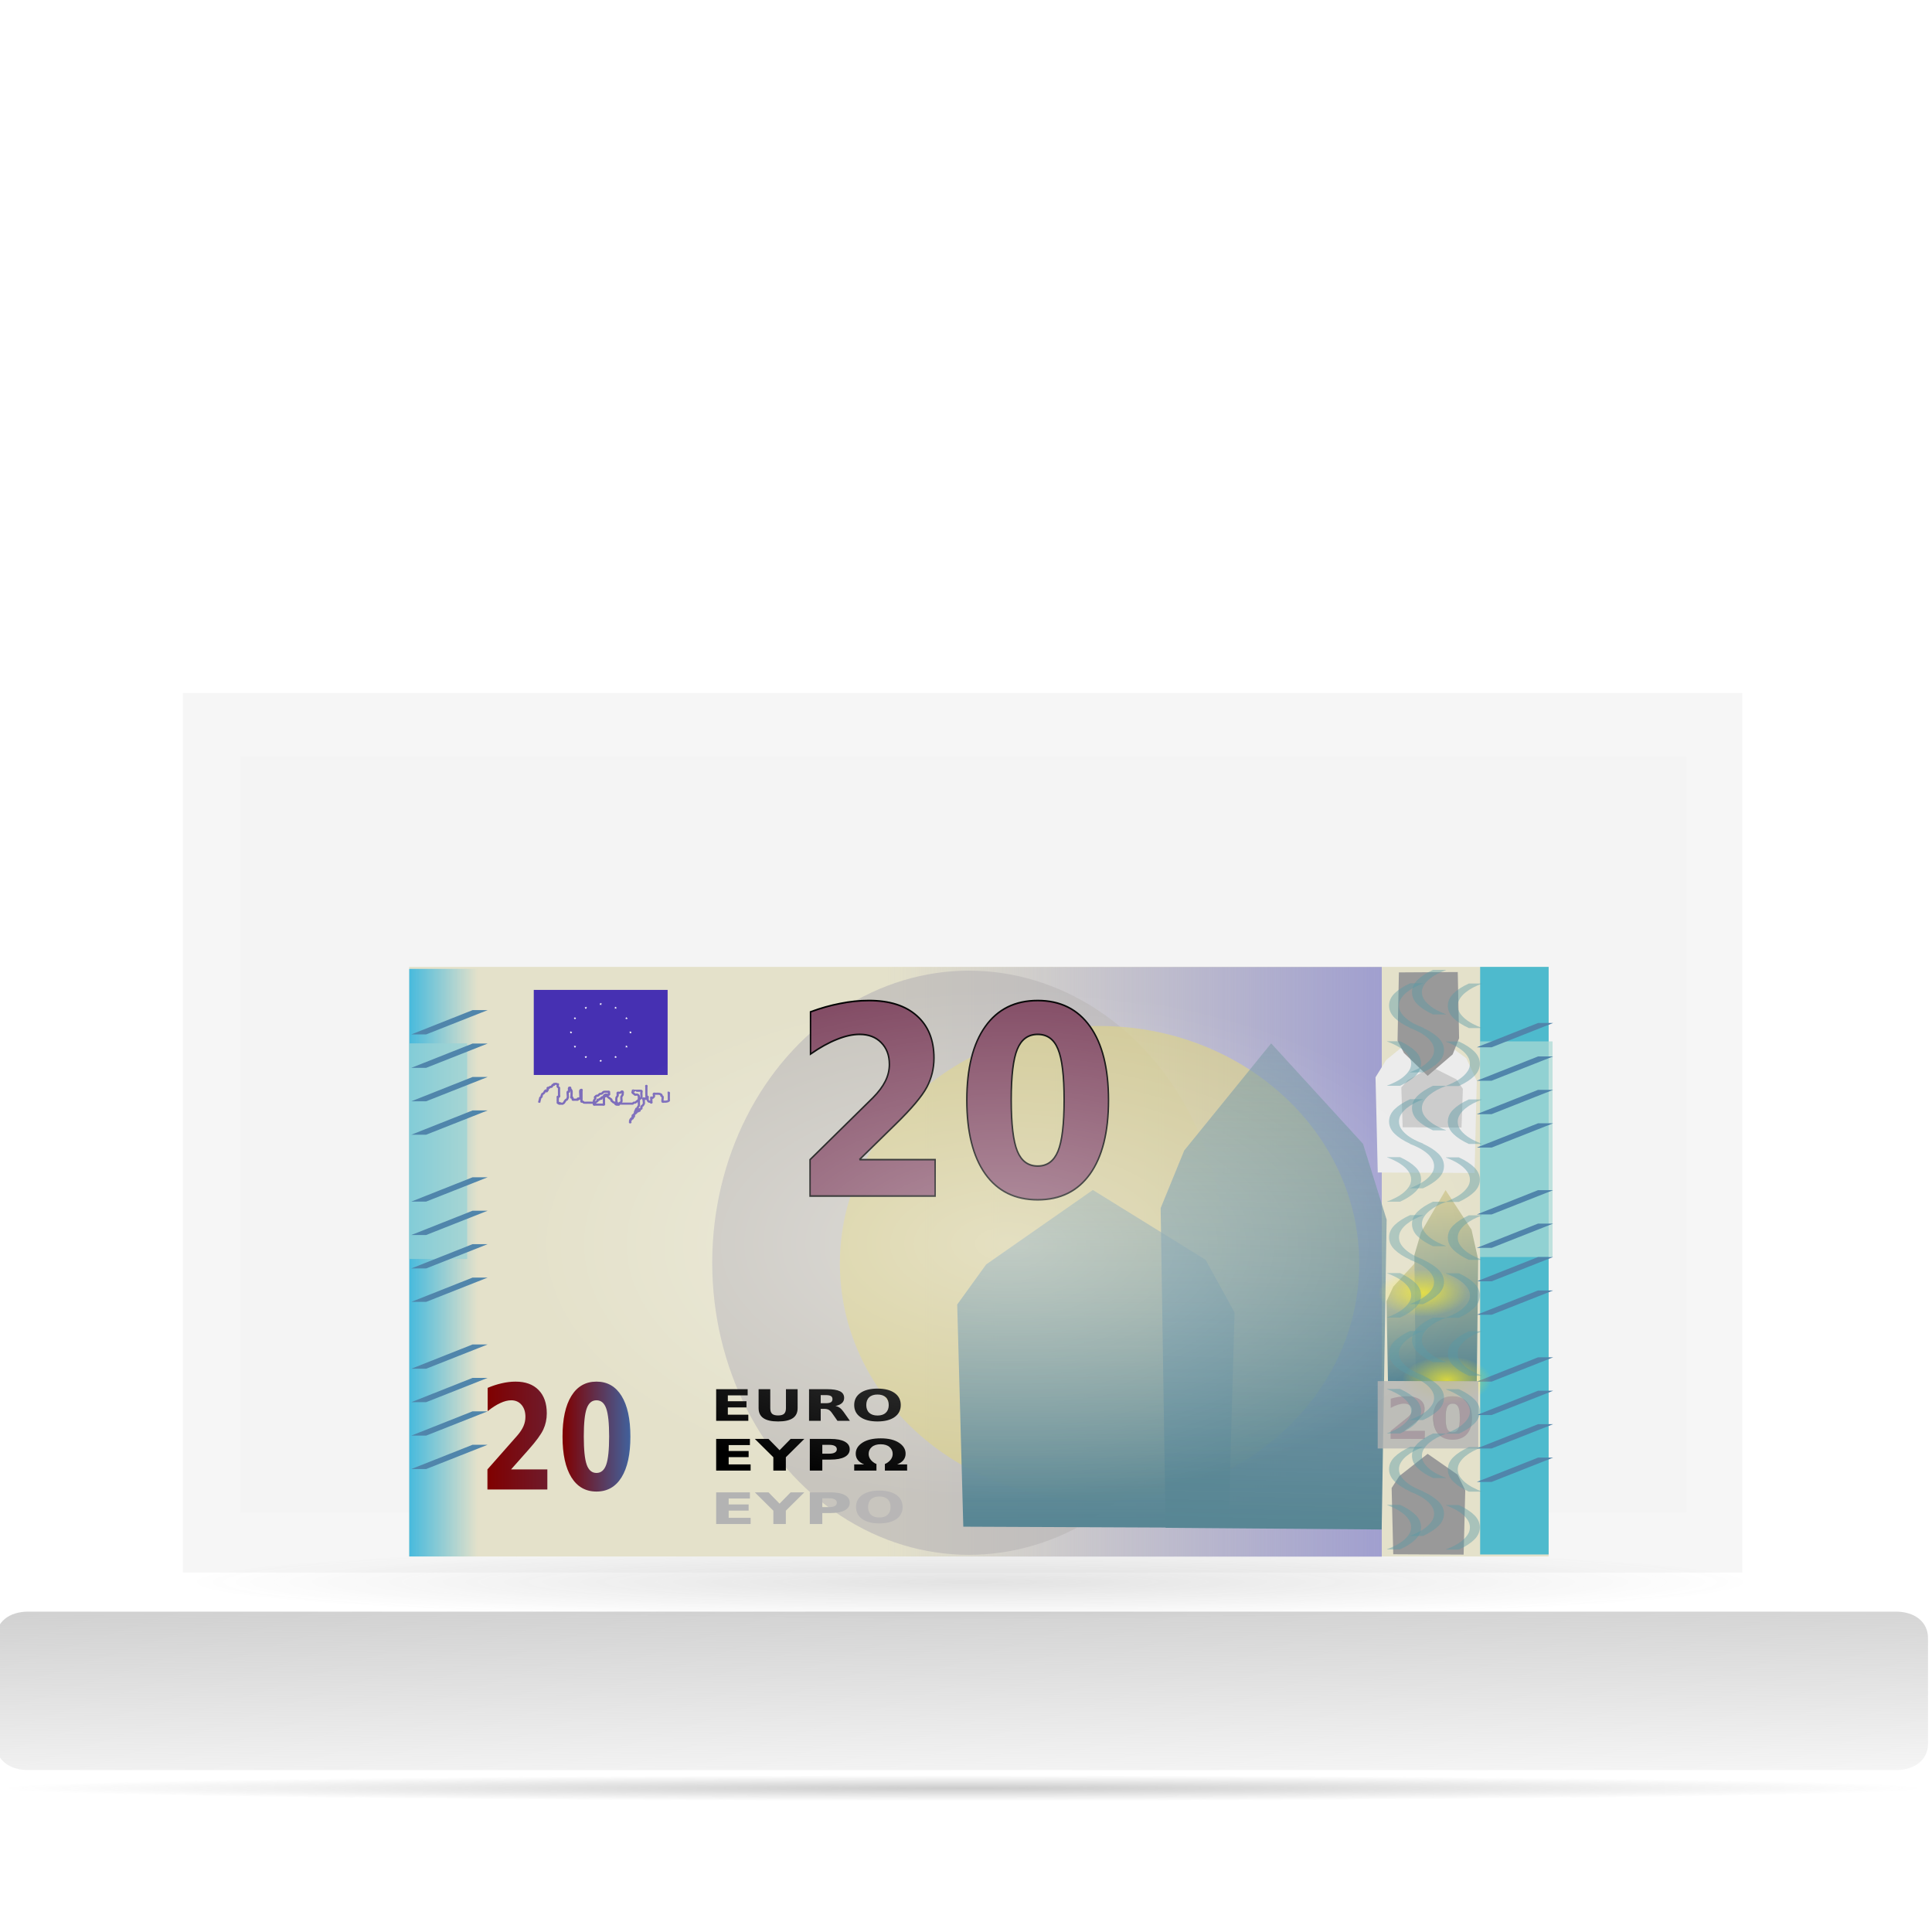 <?xml version="1.0" encoding="UTF-8" standalone="no"?>
<svg
   viewBox="0 0 512 512"
   enable-background="new 0 0 512 512"
   version="1.1"
   id="svg1005"
   sodipodi:docname="titel_abrechnung.svg"
   inkscape:version="1.3 (0e150ed6c4, 2023-07-21)"
   xmlns:inkscape="http://www.inkscape.org/namespaces/inkscape"
   xmlns:sodipodi="http://sodipodi.sourceforge.net/DTD/sodipodi-0.dtd"
   xmlns:xlink="http://www.w3.org/1999/xlink"
   xmlns="http://www.w3.org/2000/svg"
   xmlns:svg="http://www.w3.org/2000/svg"
   xmlns:rdf="http://www.w3.org/1999/02/22-rdf-syntax-ns#"
   xmlns:cc="http://creativecommons.org/ns#"
   xmlns:dc="http://purl.org/dc/elements/1.1/">
  <sodipodi:namedview
     pagecolor="#ffffff"
     bordercolor="#666666"
     borderopacity="1"
     objecttolerance="10"
     gridtolerance="10"
     guidetolerance="10"
     inkscape:pageopacity="0"
     inkscape:pageshadow="2"
     inkscape:window-width="1920"
     inkscape:window-height="1009"
     id="namedview1007"
     showgrid="false"
     inkscape:zoom="0.90509668"
     inkscape:cx="260.74563"
     inkscape:cy="188.37767"
     inkscape:window-x="-8"
     inkscape:window-y="-8"
     inkscape:window-maximized="1"
     inkscape:current-layer="svg1005"
     showguides="true"
     inkscape:guide-bbox="true"
     inkscape:showpageshadow="2"
     inkscape:pagecheckerboard="0"
     inkscape:deskcolor="#d1d1d1">
    <sodipodi:guide
       position="-168.291,112.43"
       orientation="1,0"
       id="guide6678"
       inkscape:locked="false" />
    <sodipodi:guide
       position="-112.43,405.879"
       orientation="1,0"
       id="guide6680"
       inkscape:locked="false" />
    <sodipodi:guide
       position="519,100"
       orientation="0,1"
       id="guide6684"
       inkscape:locked="false" />
    <sodipodi:guide
       position="-50,100"
       orientation="0,1"
       id="guide912"
       inkscape:locked="false" />
    <sodipodi:guide
       position="-75,96"
       orientation="0,1"
       id="guide3205"
       inkscape:locked="false" />
    <sodipodi:guide
       position="-66,314"
       orientation="0,1"
       id="guide3207"
       inkscape:locked="false" />
    <sodipodi:guide
       position="-483.926,356.868"
       orientation="0,1"
       id="guide954"
       inkscape:locked="false" />
    <sodipodi:guide
       position="-15.203,95.813"
       orientation="0,1"
       id="guide956"
       inkscape:locked="false" />
  </sodipodi:namedview>
  <defs
     id="defs931">
    <linearGradient
       id="linearGradient2"
       inkscape:collect="always">
      <stop
         style="stop-color:#ffffff;stop-opacity:1;"
         offset="0"
         id="stop3" />
      <stop
         style="stop-color:#ffffff;stop-opacity:0;"
         offset="1"
         id="stop4" />
    </linearGradient>
    <linearGradient
       inkscape:collect="always"
       id="linearGradient3099">
      <stop
         style="stop-color:#4d4d4d;stop-opacity:1;"
         offset="0"
         id="stop3095" />
      <stop
         style="stop-color:#4d4d4d;stop-opacity:0;"
         offset="1"
         id="stop3097" />
    </linearGradient>
    <linearGradient
       inkscape:collect="always"
       id="linearGradient2790">
      <stop
         style="stop-color:#b3b3b3;stop-opacity:1;"
         offset="0"
         id="stop2786" />
      <stop
         style="stop-color:#b3b3b3;stop-opacity:0;"
         offset="1"
         id="stop2788" />
    </linearGradient>
    <inkscape:perspective
       sodipodi:type="inkscape:persp3d"
       inkscape:vp_x="447.6713 : 192.91232 : 1"
       inkscape:vp_y="0 : 1000 : 0"
       inkscape:vp_z="959.99999 : 342.85924 : 1"
       inkscape:persp3d-origin="703.99999 : 206.58515 : 1"
       id="perspective2686" />
    <linearGradient
       inkscape:collect="always"
       id="linearGradient2614">
      <stop
         style="stop-color:#ffffff;stop-opacity:1;"
         offset="0"
         id="stop2610" />
      <stop
         style="stop-color:#ffffff;stop-opacity:0;"
         offset="1"
         id="stop2612" />
    </linearGradient>
    <linearGradient
       inkscape:collect="always"
       id="linearGradient5599">
      <stop
         style="stop-color:#ffffff;stop-opacity:1;"
         offset="0"
         id="stop5595" />
      <stop
         style="stop-color:#ffffff;stop-opacity:0;"
         offset="1"
         id="stop5597" />
    </linearGradient>
    <linearGradient
       inkscape:collect="always"
       id="linearGradient4380">
      <stop
         style="stop-color:#ffffff;stop-opacity:1;"
         offset="0"
         id="stop4376" />
      <stop
         style="stop-color:#ffffff;stop-opacity:0;"
         offset="1"
         id="stop4378" />
    </linearGradient>
    <linearGradient
       inkscape:collect="always"
       id="linearGradient2344">
      <stop
         style="stop-color:#f5f4f9;stop-opacity:1;"
         offset="0"
         id="stop2340" />
      <stop
         style="stop-color:#f5f4f9;stop-opacity:0;"
         offset="1"
         id="stop2342" />
    </linearGradient>
    <linearGradient
       id="a">
      <stop
         offset="0"
         stop-color="#fff"
         id="stop913" />
      <stop
         offset="1"
         stop-color="#fff"
         stop-opacity="0"
         id="stop915" />
    </linearGradient>
    <radialGradient
       xlink:href="#a"
       id="b"
       cx="253.12"
       cy="164.535"
       fx="253.12"
       fy="164.535"
       r="108.918"
       gradientTransform="matrix(0.668,0,0,0.657,85.176,69.184)"
       gradientUnits="userSpaceOnUse" />
    <radialGradient
       xlink:href="#a"
       id="c"
       cx="253.12"
       cy="164.535"
       fx="253.12"
       fy="164.535"
       r="108.918"
       gradientTransform="matrix(1.042,0,0,0.563,-68.99,336.465)"
       gradientUnits="userSpaceOnUse" />
    <filter
       id="d"
       x="-.087"
       width="1.174"
       y="-.161"
       height="1.321"
       color-interpolation-filters="sRGB">
      <feGaussianBlur
         stdDeviation="8.22"
         id="feGaussianBlur920" />
    </filter>
    <radialGradient
       xlink:href="#a"
       id="e"
       cx="253.12"
       cy="164.535"
       fx="253.12"
       fy="164.535"
       r="108.918"
       gradientTransform="matrix(1.042,0,0,0.563,-68.99,336.465)"
       gradientUnits="userSpaceOnUse" />
    <filter
       id="f"
       x="-.087"
       width="1.174"
       y="-.161"
       height="1.321"
       color-interpolation-filters="sRGB">
      <feGaussianBlur
         stdDeviation="8.22"
         id="feGaussianBlur924" />
    </filter>
    <radialGradient
       xlink:href="#a"
       id="g"
       cx="253.12"
       cy="164.535"
       fx="253.12"
       fy="164.535"
       r="108.918"
       gradientTransform="matrix(1.042,0,0,0.563,-68.99,336.465)"
       gradientUnits="userSpaceOnUse" />
    <filter
       id="h"
       x="-.087"
       width="1.174"
       y="-.161"
       height="1.321"
       color-interpolation-filters="sRGB">
      <feGaussianBlur
         stdDeviation="8.22"
         id="feGaussianBlur928" />
    </filter>
    <linearGradient
       inkscape:collect="always"
       xlink:href="#linearGradient2344"
       id="linearGradient2346"
       x1="1.275"
       y1="255.456"
       x2="510.991"
       y2="255.456"
       gradientUnits="userSpaceOnUse"
       gradientTransform="matrix(0.999,0,0,1.002,-0.261,-511.816)" />
    <radialGradient
       xlink:href="#a"
       id="g-5"
       cx="253.12"
       cy="164.535"
       fx="253.12"
       fy="164.535"
       r="108.918"
       gradientTransform="matrix(1.042,0,0,0.563,-68.99,336.465)"
       gradientUnits="userSpaceOnUse" />
    <filter
       style="color-interpolation-filters:sRGB"
       id="h-0"
       x="-0.087"
       width="1.174"
       y="-0.161"
       height="1.321">
      <feGaussianBlur
         stdDeviation="8.22"
         id="feGaussianBlur928-9" />
    </filter>
    <radialGradient
       xlink:href="#a"
       id="e-2"
       cx="253.12"
       cy="164.535"
       fx="253.12"
       fy="164.535"
       r="108.918"
       gradientTransform="matrix(1.042,0,0,0.563,-68.99,336.465)"
       gradientUnits="userSpaceOnUse" />
    <filter
       style="color-interpolation-filters:sRGB"
       id="f-8"
       x="-0.087"
       width="1.174"
       y="-0.161"
       height="1.321">
      <feGaussianBlur
         stdDeviation="8.22"
         id="feGaussianBlur924-5" />
    </filter>
    <radialGradient
       xlink:href="#a"
       id="c-8"
       cx="253.12"
       cy="164.535"
       fx="253.12"
       fy="164.535"
       r="108.918"
       gradientTransform="matrix(1.042,0,0,0.563,-68.99,336.465)"
       gradientUnits="userSpaceOnUse" />
    <filter
       style="color-interpolation-filters:sRGB"
       id="d-3"
       x="-0.087"
       width="1.174"
       y="-0.161"
       height="1.321">
      <feGaussianBlur
         stdDeviation="8.22"
         id="feGaussianBlur920-0" />
    </filter>
    <radialGradient
       xlink:href="#a"
       id="b-3"
       cx="253.12"
       cy="164.535"
       fx="253.12"
       fy="164.535"
       r="108.918"
       gradientTransform="matrix(0.664,0,0,0.661,88.569,89.208)"
       gradientUnits="userSpaceOnUse" />
    <radialGradient
       xlink:href="#linearGradient4380"
       id="g-54"
       cx="253.12"
       cy="164.535"
       fx="253.12"
       fy="164.535"
       r="108.918"
       gradientTransform="matrix(1.042,0,0,0.563,-68.99,336.465)"
       gradientUnits="userSpaceOnUse" />
    <filter
       style="color-interpolation-filters:sRGB"
       id="h-9"
       x="-0.087"
       width="1.174"
       y="-0.161"
       height="1.321">
      <feGaussianBlur
         stdDeviation="8.22"
         id="feGaussianBlur928-4" />
    </filter>
    <radialGradient
       xlink:href="#linearGradient4380"
       id="e-1"
       cx="253.12"
       cy="164.535"
       fx="253.12"
       fy="164.535"
       r="108.918"
       gradientTransform="matrix(1.042,0,0,0.563,-68.99,336.465)"
       gradientUnits="userSpaceOnUse" />
    <filter
       style="color-interpolation-filters:sRGB"
       id="f-6"
       x="-0.087"
       width="1.174"
       y="-0.161"
       height="1.321">
      <feGaussianBlur
         stdDeviation="8.22"
         id="feGaussianBlur924-3" />
    </filter>
    <radialGradient
       xlink:href="#linearGradient4380"
       id="b-7"
       cx="253.12"
       cy="164.535"
       fx="253.12"
       fy="164.535"
       r="108.918"
       gradientTransform="matrix(0.721,0,0,0.691,77.549,88.705)"
       gradientUnits="userSpaceOnUse" />
    <linearGradient
       inkscape:collect="always"
       xlink:href="#linearGradient5599"
       id="linearGradient5601"
       x1="1.013"
       y1="-255.886"
       x2="510.314"
       y2="-255.886"
       gradientUnits="userSpaceOnUse" />
    <radialGradient
       xlink:href="#linearGradient5599"
       id="g-54-8"
       cx="253.12"
       cy="164.535"
       fx="253.12"
       fy="164.535"
       r="108.918"
       gradientTransform="matrix(1.042,0,0,0.563,-68.99,336.465)"
       gradientUnits="userSpaceOnUse" />
    <filter
       style="color-interpolation-filters:sRGB"
       id="h-9-4"
       x="-0.087"
       width="1.174"
       y="-0.161"
       height="1.321">
      <feGaussianBlur
         stdDeviation="8.22"
         id="feGaussianBlur928-4-1" />
    </filter>
    <radialGradient
       xlink:href="#linearGradient5599"
       id="e-1-4"
       cx="253.12"
       cy="164.535"
       fx="253.12"
       fy="164.535"
       r="108.918"
       gradientTransform="matrix(1.042,0,0,0.563,-68.99,336.465)"
       gradientUnits="userSpaceOnUse" />
    <filter
       style="color-interpolation-filters:sRGB"
       id="f-6-2"
       x="-0.087"
       width="1.174"
       y="-0.161"
       height="1.321">
      <feGaussianBlur
         stdDeviation="8.22"
         id="feGaussianBlur924-3-4" />
    </filter>
    <radialGradient
       xlink:href="#linearGradient5599"
       id="b-7-7"
       cx="253.12"
       cy="164.535"
       fx="253.12"
       fy="164.535"
       r="108.918"
       gradientTransform="matrix(0.665,0,0,0.693,88.744,86.509)"
       gradientUnits="userSpaceOnUse" />
    <radialGradient
       xlink:href="#linearGradient5599"
       id="h-6"
       cx="1.45"
       cy="208.194"
       fx="1.45"
       fy="208.194"
       r="145.001"
       gradientTransform="matrix(0.589,0,0,0.607,231.569,79.766)"
       gradientUnits="userSpaceOnUse" />
    <radialGradient
       xlink:href="#linearGradient5599"
       id="g-54-2"
       cx="253.12"
       cy="164.535"
       fx="253.12"
       fy="164.535"
       r="108.918"
       gradientTransform="matrix(1.042,0,0,0.563,-68.99,336.465)"
       gradientUnits="userSpaceOnUse" />
    <filter
       style="color-interpolation-filters:sRGB"
       id="h-9-7"
       x="-0.087"
       width="1.174"
       y="-0.161"
       height="1.321">
      <feGaussianBlur
         stdDeviation="8.22"
         id="feGaussianBlur928-4-2" />
    </filter>
    <radialGradient
       xlink:href="#linearGradient5599"
       id="e-1-2"
       cx="253.12"
       cy="164.535"
       fx="253.12"
       fy="164.535"
       r="108.918"
       gradientTransform="matrix(1.042,0,0,0.563,-68.99,336.465)"
       gradientUnits="userSpaceOnUse" />
    <filter
       style="color-interpolation-filters:sRGB"
       id="f-6-8"
       x="-0.087"
       width="1.174"
       y="-0.161"
       height="1.321">
      <feGaussianBlur
         stdDeviation="8.22"
         id="feGaussianBlur924-3-8" />
    </filter>
    <radialGradient
       xlink:href="#linearGradient5599"
       id="b-7-8"
       cx="253.12"
       cy="164.535"
       fx="253.12"
       fy="164.535"
       r="108.918"
       gradientTransform="matrix(0.694,0,0,0.691,80.511,94.712)"
       gradientUnits="userSpaceOnUse" />
    <radialGradient
       xlink:href="#linearGradient5599"
       id="h-6-3"
       cx="1.45"
       cy="208.194"
       fx="1.45"
       fy="208.194"
       r="145.001"
       gradientTransform="matrix(0.589,0,0,0.607,232.142,87.128)"
       gradientUnits="userSpaceOnUse" />
    <radialGradient
       xlink:href="#linearGradient5599"
       id="g-54-4"
       cx="253.12"
       cy="164.535"
       fx="253.12"
       fy="164.535"
       r="108.918"
       gradientTransform="matrix(1.042,0,0,0.563,-68.99,336.465)"
       gradientUnits="userSpaceOnUse" />
    <filter
       style="color-interpolation-filters:sRGB"
       id="h-9-6"
       x="-0.087"
       width="1.174"
       y="-0.161"
       height="1.321">
      <feGaussianBlur
         stdDeviation="8.22"
         id="feGaussianBlur928-4-4" />
    </filter>
    <radialGradient
       xlink:href="#linearGradient5599"
       id="e-1-7"
       cx="253.12"
       cy="164.535"
       fx="253.12"
       fy="164.535"
       r="108.918"
       gradientTransform="matrix(1.042,0,0,0.563,-68.99,336.465)"
       gradientUnits="userSpaceOnUse" />
    <filter
       style="color-interpolation-filters:sRGB"
       id="f-6-0"
       x="-0.087"
       width="1.174"
       y="-0.161"
       height="1.321">
      <feGaussianBlur
         stdDeviation="8.22"
         id="feGaussianBlur924-3-7" />
    </filter>
    <radialGradient
       xlink:href="#linearGradient5599"
       id="b-7-3"
       cx="253.12"
       cy="164.535"
       fx="253.12"
       fy="164.535"
       r="108.918"
       gradientTransform="matrix(0.533,0,0,0.511,111.036,181.104)"
       gradientUnits="userSpaceOnUse" />
    <radialGradient
       xlink:href="#linearGradient2614"
       id="b-7-3-8"
       cx="253.12"
       cy="164.535"
       fx="253.12"
       fy="164.535"
       r="108.918"
       gradientTransform="matrix(2.374,0,0,0.141,-36.827,377.761)"
       gradientUnits="userSpaceOnUse" />
    <radialGradient
       xlink:href="#linearGradient2614"
       id="b-7-3-8-7"
       cx="253.12"
       cy="164.535"
       fx="253.12"
       fy="164.535"
       r="108.918"
       gradientTransform="matrix(0.154,0,0,0.182,13.283,417.605)"
       gradientUnits="userSpaceOnUse" />
    <linearGradient
       inkscape:collect="always"
       xlink:href="#linearGradient2790"
       id="linearGradient2792"
       x1="243.6"
       y1="416.983"
       x2="244.361"
       y2="485.572"
       gradientUnits="userSpaceOnUse" />
    <radialGradient
       xlink:href="#linearGradient2614"
       id="b-7-3-5"
       cx="253.12"
       cy="164.535"
       fx="253.12"
       fy="164.535"
       r="108.918"
       gradientTransform="matrix(2.231,0,0,1.326,-312.221,-8.896)"
       gradientUnits="userSpaceOnUse" />
    <radialGradient
       xlink:href="#linearGradient2614"
       id="b-7-3-5-2"
       cx="253.12"
       cy="164.535"
       fx="253.12"
       fy="164.535"
       r="108.918"
       gradientTransform="matrix(0.643,0,0,0.013,123.311,115.303)"
       gradientUnits="userSpaceOnUse" />
    <radialGradient
       xlink:href="#linearGradient2614"
       id="b-7-3-5-20"
       cx="253.12"
       cy="164.535"
       fx="253.12"
       fy="164.535"
       r="108.918"
       gradientTransform="matrix(0.643,0,0,0.032,-435.246,71.134)"
       gradientUnits="userSpaceOnUse" />
    <radialGradient
       inkscape:collect="always"
       xlink:href="#linearGradient3099"
       id="radialGradient3101"
       cx="250.247"
       cy="415.697"
       fx="250.247"
       fy="415.697"
       r="215.095"
       gradientTransform="matrix(0.967,0,0,0.071,15.144,383.011)"
       gradientUnits="userSpaceOnUse" />
    <radialGradient
       inkscape:collect="always"
       xlink:href="#linearGradient3099"
       id="radialGradient3101-4"
       cx="250.247"
       cy="415.697"
       fx="250.247"
       fy="415.697"
       r="215.095"
       gradientTransform="matrix(1.184,0,0,0.016,-41.202,467.258)"
       gradientUnits="userSpaceOnUse" />
    <radialGradient
       xlink:href="#linearGradient2614"
       id="b-7-3-0"
       cx="253.12"
       cy="164.535"
       fx="253.12"
       fy="164.535"
       r="108.918"
       gradientTransform="matrix(0.68,0,0,0.204,383.848,610.975)"
       gradientUnits="userSpaceOnUse" />
    <radialGradient
       xlink:href="#linearGradient2614"
       id="g-54-4-7-4-3"
       cx="253.12"
       cy="164.535"
       fx="253.12"
       fy="164.535"
       r="108.918"
       gradientTransform="matrix(1.042,0,0,0.563,-68.99,336.465)"
       gradientUnits="userSpaceOnUse" />
    <filter
       style="color-interpolation-filters:sRGB"
       id="h-9-6-9-1-8"
       x="-0.087"
       width="1.174"
       y="-0.161"
       height="1.321">
      <feGaussianBlur
         stdDeviation="8.22"
         id="feGaussianBlur928-4-4-6-2-7" />
    </filter>
    <radialGradient
       xlink:href="#linearGradient2614"
       id="g-54-4-7-5"
       cx="253.12"
       cy="164.535"
       fx="253.12"
       fy="164.535"
       r="108.918"
       gradientTransform="matrix(1.042,0,0,0.563,-68.99,336.465)"
       gradientUnits="userSpaceOnUse" />
    <filter
       style="color-interpolation-filters:sRGB"
       id="h-9-6-9-7"
       x="-0.087"
       width="1.174"
       y="-0.161"
       height="1.321">
      <feGaussianBlur
         stdDeviation="8.22"
         id="feGaussianBlur928-4-4-6-7" />
    </filter>
    <radialGradient
       xlink:href="#linearGradient2614"
       id="g-54-4-9"
       cx="253.12"
       cy="164.535"
       fx="253.12"
       fy="164.535"
       r="108.918"
       gradientTransform="matrix(1.042,0,0,0.563,-68.99,336.465)"
       gradientUnits="userSpaceOnUse" />
    <filter
       style="color-interpolation-filters:sRGB"
       id="h-9-6-6"
       x="-0.087"
       width="1.174"
       y="-0.161"
       height="1.321">
      <feGaussianBlur
         stdDeviation="8.22"
         id="feGaussianBlur928-4-4-5" />
    </filter>
    <radialGradient
       xlink:href="#linearGradient2614"
       id="e-1-7-1"
       cx="253.12"
       cy="164.535"
       fx="253.12"
       fy="164.535"
       r="108.918"
       gradientTransform="matrix(1.042,0,0,0.563,-68.99,336.465)"
       gradientUnits="userSpaceOnUse" />
    <filter
       style="color-interpolation-filters:sRGB"
       id="f-6-0-5"
       x="-0.087"
       width="1.174"
       y="-0.161"
       height="1.321">
      <feGaussianBlur
         stdDeviation="8.22"
         id="feGaussianBlur924-3-7-8" />
    </filter>
    <radialGradient
       xlink:href="#linearGradient2614"
       id="b-7-3-54"
       cx="253.12"
       cy="164.535"
       fx="253.12"
       fy="164.535"
       r="108.918"
       gradientTransform="matrix(0.561,0,0,0.548,104.153,164.476)"
       gradientUnits="userSpaceOnUse" />
    <clipPath
       id="h-1">
      <use
         y="0"
         x="0"
         style="overflow:visible"
         xlink:href="#b-1"
         overflow="visible"
         width="100%"
         height="100%"
         id="use8" />
    </clipPath>
    <clipPath
       id="g-56">
      <use
         y="0"
         x="0"
         style="overflow:visible"
         xlink:href="#c-0"
         overflow="visible"
         width="100%"
         height="100%"
         id="use11" />
    </clipPath>
    <clipPath
       id="f-2">
      <use
         y="0"
         x="0"
         style="overflow:visible"
         xlink:href="#d-33"
         overflow="visible"
         width="100%"
         height="100%"
         id="use14" />
    </clipPath>
    <radialGradient
       xlink:href="#linearGradient2614"
       id="e-17"
       cx="37.797"
       cy="38.884"
       fx="37.797"
       fy="38.884"
       r="22.309"
       gradientTransform="matrix(6.147,0,0,5.295,28.349,91.682)"
       gradientUnits="userSpaceOnUse" />
    <path
       inkscape:connector-curvature="0"
       id="d-33"
       d="M 0,0 H 708.66 V 396.85 H 0 Z" />
    <path
       inkscape:connector-curvature="0"
       id="c-0"
       d="M 0,0 H 708.66 V 396.85 H 0 Z" />
    <path
       inkscape:connector-curvature="0"
       id="b-1"
       d="M 0,0 H 708.66 V 396.85 H 0 Z" />
    <radialGradient
       xlink:href="#linearGradient2614"
       id="b-34"
       cx="38.223"
       cy="-36.321"
       fx="38.223"
       fy="-36.321"
       r="17.199"
       gradientTransform="matrix(0.044,6.263,-7.863,0.037,-33.164,101.503)"
       gradientUnits="userSpaceOnUse" />
    <radialGradient
       id="imagebot_56"
       gradientUnits="userSpaceOnUse"
       cy="564.05"
       cx="-3.3"
       gradientTransform="matrix(1.158,-0.057,0.258,5.2,-166.3,-2477.5)"
       r="42.406">
      <stop
         id="imagebot_177"
         stop-color="#62a8bd"
         offset="0" />
      <stop
         id="imagebot_176"
         stop-color="#fff"
         offset=".37" />
      <stop
         id="imagebot_175"
         stop-color="#62a8bd"
         offset=".639" />
      <stop
         id="imagebot_174"
         stop-color="#feffff"
         offset=".76" />
      <stop
         id="imagebot_173"
         stop-color="#62a8bd"
         offset="1" />
    </radialGradient>
    <radialGradient
       id="imagebot_54"
       cx="136.04"
       xlink:href="#imagebot_64"
       gradientUnits="userSpaceOnUse"
       cy="413.95"
       r="29.369"
       gradientTransform="matrix(1.154,-1.604e-7,4.7637e-8,0.513,-20.909,201.45)" />
    <linearGradient
       id="imagebot_64">
      <stop
         id="imagebot_189"
         stop-color="#fdfdfd"
         offset="0" />
      <stop
         id="imagebot_188"
         stop-color="#989898"
         offset="1" />
    </linearGradient>
    <radialGradient
       id="imagebot_49"
       cx="148.6"
       xlink:href="#imagebot_64"
       gradientUnits="userSpaceOnUse"
       cy="406.8"
       r="29.369"
       gradientTransform="matrix(1.154,-1.604e-7,4.7637e-8,0.513,-20.909,201.45)" />
    <linearGradient
       gradientUnits="userSpaceOnUse"
       gradientTransform="scale(2.118,0.472)"
       id="imagebot_46"
       y1="958.829"
       x2="-42.943"
       x1="-1.844"
       y2="953.739">
      <stop
         id="imagebot_199"
         offset="0" />
      <stop
         id="imagebot_198"
         stop-color="#fff"
         offset=".636" />
      <stop
         id="imagebot_197"
         stop-color="#0b0000"
         offset=".717" />
      <stop
         id="imagebot_196"
         stop-color="#fff"
         offset=".783" />
      <stop
         id="imagebot_195"
         offset="1" />
    </linearGradient>
    <linearGradient
       gradientUnits="userSpaceOnUse"
       gradientTransform="scale(2.288,0.437)"
       id="imagebot_44"
       y2="947.041"
       xlink:href="#imagebot_60"
       x2="99.631"
       y1="947.041"
       x1="45.598" />
    <linearGradient
       id="imagebot_60">
      <stop
         id="imagebot_214"
         offset="0" />
      <stop
         id="imagebot_213"
         stop-color="#fff"
         offset=".083" />
      <stop
         id="imagebot_212"
         stop-color="#0b0000"
         offset=".328" />
      <stop
         id="imagebot_211"
         stop-color="#fff"
         offset=".924" />
      <stop
         id="imagebot_210"
         offset="1" />
    </linearGradient>
    <radialGradient
       id="imagebot_40"
       gradientUnits="userSpaceOnUse"
       cy="342.87"
       cx="869.39"
       gradientTransform="matrix(1.394,0.059,-0.192,4.555,-1205.3,-1137.5)"
       r="42.329">
      <stop
         id="imagebot_209"
         stop-color="#62a8bd"
         offset="0" />
      <stop
         id="imagebot_208"
         stop-color="#fff"
         offset=".338" />
      <stop
         id="imagebot_207"
         stop-color="#62a8bd"
         offset=".547" />
      <stop
         id="imagebot_206"
         stop-color="#feffff"
         offset=".76" />
      <stop
         id="imagebot_205"
         stop-color="#62a8bd"
         offset="1" />
    </radialGradient>
    <linearGradient
       gradientUnits="userSpaceOnUse"
       gradientTransform="scale(2.118,0.472)"
       id="imagebot_38"
       y1="958.079"
       x2="-1.884"
       x1="-42.248"
       y2="962.605">
      <stop
         id="imagebot_204"
         offset="0" />
      <stop
         id="imagebot_203"
         stop-color="#fff"
         offset=".754" />
      <stop
         id="imagebot_202"
         stop-color="#0b0000"
         offset=".821" />
      <stop
         id="imagebot_201"
         stop-color="#fff"
         offset=".908" />
      <stop
         id="imagebot_200"
         offset="1" />
    </linearGradient>
    <linearGradient
       gradientUnits="userSpaceOnUse"
       y2="946.629"
       y1="946.629"
       gradientTransform="scale(2.287,0.437)"
       id="imagebot_35"
       x2="72.968"
       x1="45.972"
       xlink:href="#imagebot_60" />
    <radialGradient
       xlink:href="#linearGradient2614"
       id="g-54-4-9-1"
       cx="253.12"
       cy="164.535"
       fx="253.12"
       fy="164.535"
       r="108.918"
       gradientTransform="matrix(1.042,0,0,0.563,-68.99,336.465)"
       gradientUnits="userSpaceOnUse" />
    <filter
       style="color-interpolation-filters:sRGB"
       id="h-9-6-6-1"
       x="-0.087"
       width="1.174"
       y="-0.161"
       height="1.321">
      <feGaussianBlur
         stdDeviation="8.22"
         id="feGaussianBlur928-4-4-5-6" />
    </filter>
    <radialGradient
       xlink:href="#linearGradient2614"
       id="e-1-7-1-3"
       cx="253.12"
       cy="164.535"
       fx="253.12"
       fy="164.535"
       r="108.918"
       gradientTransform="matrix(1.042,0,0,0.563,-68.99,336.465)"
       gradientUnits="userSpaceOnUse" />
    <filter
       style="color-interpolation-filters:sRGB"
       id="f-6-0-5-8"
       x="-0.087"
       width="1.174"
       y="-0.161"
       height="1.321">
      <feGaussianBlur
         stdDeviation="8.22"
         id="feGaussianBlur924-3-7-8-4" />
    </filter>
    <radialGradient
       xlink:href="#linearGradient2614"
       id="b-7-3-54-6"
       cx="253.12"
       cy="164.535"
       fx="253.12"
       fy="164.535"
       r="108.918"
       gradientTransform="matrix(0.615,0,0,0.621,92.78,130.111)"
       gradientUnits="userSpaceOnUse" />
    <radialGradient
       xlink:href="#linearGradient2614"
       id="e-1-7-1-3-2"
       cx="253.12"
       cy="164.535"
       fx="253.12"
       fy="164.535"
       r="108.918"
       gradientTransform="matrix(1.042,0,0,0.563,-68.99,336.465)"
       gradientUnits="userSpaceOnUse" />
    <filter
       style="color-interpolation-filters:sRGB"
       id="f-6-0-5-8-7"
       x="-0.087"
       width="1.174"
       y="-0.161"
       height="1.321">
      <feGaussianBlur
         stdDeviation="8.22"
         id="feGaussianBlur924-3-7-8-4-7" />
    </filter>
    <radialGradient
       xlink:href="#linearGradient2614"
       id="e-1-7-1-3-2-7"
       cx="253.12"
       cy="164.535"
       fx="253.12"
       fy="164.535"
       r="108.918"
       gradientTransform="matrix(1.042,0,0,0.563,-68.99,336.465)"
       gradientUnits="userSpaceOnUse" />
    <filter
       style="color-interpolation-filters:sRGB"
       id="f-6-0-5-8-7-9"
       x="-0.087"
       width="1.174"
       y="-0.161"
       height="1.321">
      <feGaussianBlur
         stdDeviation="8.22"
         id="feGaussianBlur924-3-7-8-4-7-1" />
    </filter>
    <radialGradient
       xlink:href="#linearGradient2614"
       id="g-54-4-7-4-3-2"
       cx="253.12"
       cy="164.535"
       fx="253.12"
       fy="164.535"
       r="108.918"
       gradientTransform="matrix(1.042,0,0,0.563,-68.99,336.465)"
       gradientUnits="userSpaceOnUse" />
    <filter
       style="color-interpolation-filters:sRGB"
       id="h-9-6-9-1-8-7"
       x="-0.087"
       width="1.174"
       y="-0.161"
       height="1.322">
      <feGaussianBlur
         stdDeviation="8.22"
         id="feGaussianBlur928-4-4-6-2-7-8" />
    </filter>
    <radialGradient
       xlink:href="#linearGradient2614"
       id="g-54-4-7-5-7"
       cx="253.12"
       cy="164.535"
       fx="253.12"
       fy="164.535"
       r="108.918"
       gradientTransform="matrix(1.042,0,0,0.563,-68.99,336.465)"
       gradientUnits="userSpaceOnUse" />
    <filter
       style="color-interpolation-filters:sRGB"
       id="h-9-6-9-7-7"
       x="-0.087"
       width="1.174"
       y="-0.161"
       height="1.321">
      <feGaussianBlur
         stdDeviation="8.22"
         id="feGaussianBlur928-4-4-6-7-1" />
    </filter>
    <filter
       inkscape:collect="always"
       style="color-interpolation-filters:sRGB"
       id="filter1"
       x="-0.009"
       y="-0.117"
       width="1.017"
       height="1.234">
      <feGaussianBlur
         inkscape:collect="always"
         stdDeviation="1.494"
         id="feGaussianBlur1" />
    </filter>
    <linearGradient
       gradientTransform="matrix(1.927,0,0,1,-1588.286,0)"
       gradientUnits="userSpaceOnUse"
       y2="838.715"
       x2="653.064"
       y1="838.715"
       x1="476.366"
       id="i-0"
       xlink:href="#b-8" />
    <linearGradient
       id="b-8">
      <stop
         offset="0"
         stop-color="#a09fcf"
         id="stop15" />
      <stop
         offset="1"
         stop-color="#a09fcf"
         stop-opacity="0"
         id="stop17" />
    </linearGradient>
    <linearGradient
       gradientUnits="userSpaceOnUse"
       y2="726.733"
       x2="185.31"
       y1="727.235"
       x1="35.818"
       id="j-9"
       xlink:href="#c-7" />
    <linearGradient
       id="c-7">
      <stop
         offset="0"
         stop-color="maroon"
         id="stop21" />
      <stop
         offset="1"
         stop-color="#41619c"
         id="stop23" />
    </linearGradient>
    <linearGradient
       id="linearGradient3"
       gradientTransform="scale(0.891,1.123)"
       x1="98.128"
       y1="621.607"
       x2="150.467"
       y2="621.607"
       gradientUnits="userSpaceOnUse">
      <stop
         offset="0"
         stop-color="maroon"
         id="stop1" />
      <stop
         offset="1"
         stop-color="#41619c"
         id="stop2" />
    </linearGradient>
    <linearGradient
       gradientUnits="userSpaceOnUse"
       y2="839.333"
       x2="48.029"
       y1="839.333"
       x1="0.886"
       id="n-1"
       xlink:href="#d-1" />
    <linearGradient
       id="d-1">
      <stop
         offset="0"
         stop-color="#47badd"
         id="stop27" />
      <stop
         offset="1"
         stop-color="#47badd"
         stop-opacity="0"
         id="stop29" />
    </linearGradient>
    <linearGradient
       gradientTransform="matrix(2.077,0,0,1.637,931.377,-223.598)"
       gradientUnits="userSpaceOnUse"
       y2="449.174"
       x2="-219.165"
       y1="763.372"
       x1="-218.93"
       id="o"
       xlink:href="#e-7" />
    <linearGradient
       id="e-7">
      <stop
         offset="0"
         stop-color="#588694"
         id="stop33-7" />
      <stop
         offset="1"
         stop-color="#9faeb4"
         stop-opacity="0"
         id="stop35-1" />
    </linearGradient>
    <linearGradient
       gradientTransform="matrix(1.692,0,0,2.356,968.947,-772.997)"
       gradientUnits="userSpaceOnUse"
       y2="435.121"
       x2="-213.518"
       y1="763.372"
       x1="-218.93"
       id="p-2"
       xlink:href="#e-7" />
    <filter
       style="color-interpolation-filters:sRGB"
       height="1.178"
       y="-0.089"
       width="1.267"
       x="-0.133"
       id="q-83">
      <feGaussianBlur
         stdDeviation="3.877"
         id="feGaussianBlur32" />
    </filter>
    <filter
       style="color-interpolation-filters:sRGB"
       height="1.178"
       y="-0.089"
       width="1.268"
       x="-0.134"
       id="r-9">
      <feGaussianBlur
         stdDeviation="3.885"
         id="feGaussianBlur35" />
    </filter>
    <linearGradient
       gradientTransform="matrix(0.478,0,0,0.589,800.9,473.732)"
       gradientUnits="userSpaceOnUse"
       y2="617.152"
       x2="-221.456"
       y1="763.372"
       x1="-218.93"
       id="s-6"
       xlink:href="#f-7" />
    <linearGradient
       id="f-7">
      <stop
         offset="0"
         stop-color="#588694"
         id="stop46" />
      <stop
         offset="1"
         stop-color="#d4cc98"
         id="stop48" />
    </linearGradient>
    <linearGradient
       gradientTransform="matrix(0.478,0,0,0.928,820.048,214.08)"
       gradientUnits="userSpaceOnUse"
       y2="617.152"
       x2="-221.456"
       y1="763.372"
       x1="-218.93"
       id="t-0"
       xlink:href="#f-7" />
    <filter
       style="color-interpolation-filters:sRGB"
       height="1.178"
       y="-0.089"
       width="1.268"
       x="-0.134"
       id="u-14">
      <feGaussianBlur
         stdDeviation="3.885"
         id="feGaussianBlur45" />
    </filter>
    <filter
       style="color-interpolation-filters:sRGB"
       height="1.178"
       y="-0.089"
       width="1.268"
       x="-0.134"
       id="v-0">
      <feGaussianBlur
         stdDeviation="3.885"
         id="feGaussianBlur48" />
    </filter>
    <radialGradient
       gradientUnits="userSpaceOnUse"
       gradientTransform="matrix(1,0,0,0.625,0,229.22)"
       r="110.447"
       fy="611.743"
       fx="659.546"
       cy="611.743"
       cx="659.546"
       id="w-5"
       xlink:href="#g-59" />
    <linearGradient
       id="g-59">
      <stop
         offset="0"
         id="stop59" />
      <stop
         offset="1"
         stop-opacity="0"
         id="stop61" />
    </linearGradient>
    <filter
       style="color-interpolation-filters:sRGB"
       height="1.129"
       y="-0.064"
       width="1.077"
       x="-0.038"
       id="x-6">
      <feGaussianBlur
         stdDeviation="3.093"
         id="feGaussianBlur57" />
    </filter>
    <radialGradient
       r="110.447"
       fy="611.743"
       fx="659.546"
       cy="611.743"
       cx="659.546"
       gradientTransform="matrix(1,0,0,0.625,0,229.22)"
       gradientUnits="userSpaceOnUse"
       id="y-3"
       xlink:href="#g-59" />
    <radialGradient
       r="110.447"
       fy="611.743"
       fx="659.546"
       cy="611.743"
       cx="659.546"
       gradientTransform="matrix(1,0,0,0.625,0,229.22)"
       gradientUnits="userSpaceOnUse"
       id="z-4"
       xlink:href="#g-59" />
    <radialGradient
       gradientUnits="userSpaceOnUse"
       gradientTransform="matrix(1.103,0,0,0.615,985.11,416.612)"
       r="27.857"
       fy="825.048"
       fx="-244.829"
       cy="825.048"
       cx="-244.829"
       id="A-3"
       xlink:href="#h-01" />
    <linearGradient
       id="h-01">
      <stop
         offset="0"
         stop-color="#f9eb28"
         id="stop70" />
      <stop
         offset="1"
         stop-color="#f9eb28"
         stop-opacity="0"
         id="stop72" />
    </linearGradient>
    <radialGradient
       gradientUnits="userSpaceOnUse"
       gradientTransform="matrix(1.103,0,0,0.615,968.682,353.755)"
       r="27.857"
       fy="825.048"
       fx="-244.829"
       cy="825.048"
       cx="-244.829"
       id="B-8"
       xlink:href="#h-01" />
    <linearGradient
       inkscape:collect="always"
       xlink:href="#c-7"
       id="linearGradient1"
       gradientUnits="userSpaceOnUse"
       x1="35.818"
       y1="727.235"
       x2="185.31"
       y2="726.733" />
    <radialGradient
       inkscape:collect="always"
       xlink:href="#linearGradient2"
       id="radialGradient4"
       cx="259.088"
       cy="329.799"
       fx="259.088"
       fy="329.799"
       r="127.611"
       gradientTransform="matrix(1,0,0,0.532,7.734,154.192)"
       gradientUnits="userSpaceOnUse" />
  </defs>
  <rect
     style="opacity:0.182;fill:#ececec;fill-opacity:1;stroke:none;stroke-width:1.162;stroke-opacity:1"
     id="rect3127"
     width="383.196"
     height="200.258"
     x="63.707"
     y="200.531" />
  <ellipse
     style="opacity:0.285;fill:url(#radialGradient3101-4);fill-opacity:1;fill-rule:evenodd;stroke:none;stroke-width:0.162;stroke-miterlimit:4;stroke-dasharray:none;stroke-opacity:0.783"
     id="path8133-4"
     cx="255"
     cy="473.843"
     rx="254.595"
     ry="3.407" />
  <path
     style="fill:url(#linearGradient2792);stroke-width:0.906;fill-opacity:1;opacity:0.681"
     d="M 502.408,469.093 H 7.474 c -5.12,0 -8.533,-2.799 -8.533,-6.999 v -27.997 c 0,-4.2 3.413,-6.999 8.533,-6.999 H 502.407 c 5.12,0 8.533,2.799 8.533,6.999 v 27.997 c 0.001,4.2 -3.412,6.999 -8.532,6.999 z"
     id="path46"
     inkscape:connector-curvature="0" />
  <ellipse
     style="opacity:0.401;mix-blend-mode:normal;fill:url(#radialGradient3101);fill-opacity:1;fill-rule:evenodd;stroke:none;stroke-width:0.311;stroke-miterlimit:4;stroke-dasharray:none;stroke-opacity:0.783;filter:url(#filter1)"
     id="path8133"
     cx="257.247"
     cy="412.675"
     rx="208.095"
     ry="15.349"
     transform="matrix(1,0,0,0.65,0,151.108)" />
  <path
     inkscape:connector-curvature="0"
     style="fill:none"
     d="m 453.476,92.385 h 383.048 v 304.405 H 453.476 Z"
     id="path6806" />
  <rect
     style="opacity:0.182;fill:#cccccc;fill-opacity:1;stroke:none;stroke-width:1.302;stroke-opacity:1"
     id="rect3127-3"
     width="413.258"
     height="233.083"
     x="48.469"
     y="183.656" />
  <g
     transform="matrix(0.385,0,0,0.367,108.113,26.584)"
     id="g366">
    <path
       style="fill:#e4e1ca"
       inkscape:connector-curvature="0"
       d="m 0.886,625.762 h 784.286 v 425.714 H 0.886 Z"
       id="path79" />
    <rect
       style="fill:url(#i-0)"
       transform="scale(-1,1)"
       width="340.501"
       height="425.779"
       x="-670.315"
       y="625.825"
       ry="0"
       id="rect81" />
    <g
       transform="matrix(1.002,0,0,1.351,18.818,-17.573)"
       style="font-weight:bold;font-size:77.687px;font-family:Sans;-inkscape-font-specification:Sans;fill:url(#j-9)"
       font-size="77.687"
       font-weight="bold"
       id="g87">
      <path
         inkscape:connector-curvature="0"
         d="m 52.053,744.779 h 24.922 v 10.735 H 35.818 v -10.735 l 20.674,-18.246 c 1.846,-1.669 3.212,-3.3 4.097,-4.893 0.885,-1.593 1.328,-3.25 1.328,-4.969 0,-2.655 -0.898,-4.792 -2.693,-6.411 -1.77,-1.618 -4.135,-2.428 -7.093,-2.428 -2.276,0 -4.767,0.493 -7.473,1.479 -2.706,0.961 -5.601,2.402 -8.687,4.324 v -12.442 c 3.288,-1.087 6.537,-1.909 9.749,-2.466 3.212,-0.582 6.36,-0.872 9.445,-0.873 6.777,2e-4 12.037,1.492 15.78,4.476 3.768,2.984 5.652,7.144 5.652,12.48 0,3.085 -0.797,5.968 -2.39,8.649 -1.593,2.655 -4.944,6.221 -10.052,10.697 L 52.053,744.779"
         style="-inkscape-font-specification:'Sans Bold';fill:url(#linearGradient1)"
         id="path83" />
      <path
         inkscape:connector-curvature="0"
         d="m 119.422,727.14 c 0,-7.081 -0.67,-12.063 -2.01,-14.946 -1.315,-2.908 -3.541,-4.362 -6.676,-4.362 -3.136,0 -5.374,1.454 -6.714,4.362 -1.34,2.883 -2.01,7.865 -2.01,14.946 0,7.157 0.67,12.202 2.01,15.135 1.34,2.933 3.578,4.4 6.714,4.4 3.11,0 5.336,-1.467 6.676,-4.4 1.34,-2.933 2.01,-7.979 2.01,-15.135 m 14.604,0.114 c 0,9.382 -2.023,16.627 -6.069,21.736 -4.046,5.083 -9.787,7.625 -17.222,7.625 -7.46,0 -13.213,-2.542 -17.26,-7.625 -4.046,-5.108 -6.069,-12.354 -6.069,-21.736 0,-9.407 2.023,-16.653 6.069,-21.736 4.046,-5.108 9.799,-7.662 17.26,-7.662 7.435,2e-4 13.175,2.554 17.222,7.663 4.046,5.083 6.069,12.328 6.069,21.736"
         style="-inkscape-font-specification:'Sans Bold';fill:url(#linearGradient3)"
         id="path85" />
    </g>
    <path
       style="fill:#4630b2"
       inkscape:connector-curvature="0"
       d="m 86.6,642.362 h 92.143 v 61.429 H 86.6 Z"
       id="path89" />
    <g
       style="fill:#ffffff"
       transform="matrix(3.413,0,0,3.413,132.672,673.076)"
       id="g284">
      <path
         inkscape:connector-curvature="0"
         d="m 0,-6.265 -0.082,0.252 0.126,0.041 z"
         id="path91" />
      <path
         inkscape:connector-curvature="0"
         d="m 0,-6.265 0.082,0.252 -0.126,0.041 z"
         id="path93" />
      <path
         inkscape:connector-curvature="0"
         d="M 0.252,-6.082 H -0.013 v 0.132 z"
         id="path95" />
      <path
         inkscape:connector-curvature="0"
         d="m 0.252,-6.082 -0.214,0.156 -0.078,-0.107 z"
         id="path97" />
      <g
         id="g103">
        <path
           inkscape:connector-curvature="0"
           d="m 0.155,-5.786 -0.082,-0.252 -0.126,0.041 z"
           id="path99" />
        <path
           inkscape:connector-curvature="0"
           d="m 0.155,-5.786 -0.214,-0.155 0.078,-0.107 z"
           id="path101" />
      </g>
      <g
         id="g115">
        <path
           inkscape:connector-curvature="0"
           d="M -0.252,-6.082 H 0.013 v 0.132 z"
           id="path105" />
        <path
           inkscape:connector-curvature="0"
           d="m -0.252,-6.082 0.214,0.156 0.078,-0.107 z"
           id="path107" />
        <g
           id="g113">
          <path
             inkscape:connector-curvature="0"
             d="m -0.155,-5.786 0.082,-0.252 0.126,0.041 z"
             id="path109" />
          <path
             inkscape:connector-curvature="0"
             d="m -0.155,-5.786 0.214,-0.155 -0.078,-0.107 z"
             id="path111" />
        </g>
      </g>
      <g
         id="g143">
        <path
           inkscape:connector-curvature="0"
           d="m 0,5.735 -0.082,0.252 0.126,0.041 z"
           id="path117" />
        <path
           inkscape:connector-curvature="0"
           d="m 0,5.735 0.082,0.252 -0.126,0.041 z"
           id="path119" />
        <path
           inkscape:connector-curvature="0"
           d="M 0.252,5.918 H -0.013 v 0.132 z"
           id="path121" />
        <path
           inkscape:connector-curvature="0"
           d="M 0.252,5.918 0.038,6.074 -0.04,5.967 Z"
           id="path123" />
        <g
           id="g129">
          <path
             inkscape:connector-curvature="0"
             d="M 0.155,6.214 0.074,5.962 -0.052,6.003 Z"
             id="path125" />
          <path
             inkscape:connector-curvature="0"
             d="M 0.155,6.214 -0.059,6.059 0.019,5.952 Z"
             id="path127" />
        </g>
        <g
           id="g141">
          <path
             inkscape:connector-curvature="0"
             d="M -0.252,5.918 H 0.013 v 0.132 z"
             id="path131" />
          <path
             inkscape:connector-curvature="0"
             d="m -0.252,5.918 0.214,0.156 0.078,-0.107 z"
             id="path133" />
          <g
             id="g139">
            <path
               inkscape:connector-curvature="0"
               d="m -0.155,6.214 0.082,-0.252 0.126,0.041 z"
               id="path135" />
            <path
               inkscape:connector-curvature="0"
               d="M -0.155,6.214 0.059,6.059 -0.019,5.952 Z"
               id="path137" />
          </g>
        </g>
      </g>
      <g
         id="m">
        <path
           inkscape:connector-curvature="0"
           d="m -6,-0.265 -0.082,0.252 0.126,0.041 z"
           id="path145" />
        <path
           inkscape:connector-curvature="0"
           d="m -6,-0.265 0.082,0.252 -0.126,0.041 z"
           id="path147" />
        <path
           inkscape:connector-curvature="0"
           d="M -5.748,-0.082 H -6.013 V 0.051 Z"
           id="path149" />
        <path
           inkscape:connector-curvature="0"
           d="m -5.748,-0.082 -0.214,0.156 -0.078,-0.107 z"
           id="path151" />
        <path
           inkscape:connector-curvature="0"
           d="m -5.845,0.214 -0.082,-0.252 -0.126,0.041 z"
           id="path153" />
        <path
           inkscape:connector-curvature="0"
           d="m -5.845,0.214 -0.214,-0.155 0.078,-0.107 z"
           id="path155" />
        <g
           id="g167">
          <path
             inkscape:connector-curvature="0"
             d="m -6.252,-0.082 h 0.265 v 0.132 z"
             id="path157" />
          <path
             inkscape:connector-curvature="0"
             d="m -6.252,-0.082 0.214,0.156 0.078,-0.107 z"
             id="path159" />
          <g
             id="g165">
            <path
               inkscape:connector-curvature="0"
               d="m -6.155,0.214 0.082,-0.252 0.126,0.041 z"
               id="path161" />
            <path
               inkscape:connector-curvature="0"
               d="m -6.155,0.214 0.214,-0.155 -0.078,-0.107 z"
               id="path163" />
          </g>
        </g>
        <g
           id="g195">
          <path
             inkscape:connector-curvature="0"
             d="m -3.155,-4.982 0.214,-0.156 -0.078,-0.107 z"
             id="path169" />
          <path
             inkscape:connector-curvature="0"
             d="m -3.155,-4.982 0.082,-0.252 0.126,0.041 z"
             id="path171" />
          <path
             inkscape:connector-curvature="0"
             d="m -3.252,-5.278 0.214,0.156 0.078,-0.107 z"
             id="path173" />
          <path
             inkscape:connector-curvature="0"
             d="m -3.252,-5.278 h 0.265 v 0.132 z"
             id="path175" />
          <g
             id="g181">
            <path
               inkscape:connector-curvature="0"
               d="m -3,-5.461 -0.082,0.252 0.126,0.041 z"
               id="path177" />
            <path
               inkscape:connector-curvature="0"
               d="m -3,-5.461 0.082,0.252 -0.126,0.041 z"
               id="path179" />
          </g>
          <g
             id="g193">
            <path
               inkscape:connector-curvature="0"
               d="m -2.845,-4.982 -0.214,-0.156 0.078,-0.107 z"
               id="path183" />
            <path
               inkscape:connector-curvature="0"
               d="m -2.845,-4.982 -0.082,-0.252 -0.126,0.041 z"
               id="path185" />
            <g
               id="g191">
              <path
                 inkscape:connector-curvature="0"
                 d="m -2.748,-5.278 -0.214,0.156 -0.078,-0.107 z"
                 id="path187" />
              <path
                 inkscape:connector-curvature="0"
                 d="m -2.748,-5.278 h -0.265 v 0.132 z"
                 id="path189" />
            </g>
          </g>
        </g>
        <g
           id="g223">
          <path
             inkscape:connector-curvature="0"
             d="m -5.041,-2.786 -0.082,-0.252 -0.126,0.041 z"
             id="path197" />
          <path
             inkscape:connector-curvature="0"
             d="m -5.041,-2.786 -0.214,-0.155 0.078,-0.107 z"
             id="path199" />
          <path
             inkscape:connector-curvature="0"
             d="m -5.352,-2.786 0.214,-0.155 -0.078,-0.107 z"
             id="path201" />
          <path
             inkscape:connector-curvature="0"
             d="m -5.352,-2.786 0.082,-0.252 0.126,0.041 z"
             id="path203" />
          <g
             id="g209">
            <path
               inkscape:connector-curvature="0"
               d="m -5.448,-3.082 0.214,0.156 0.078,-0.107 z"
               id="path205" />
            <path
               inkscape:connector-curvature="0"
               d="m -5.448,-3.082 h 0.265 v 0.132 z"
               id="path207" />
          </g>
          <g
             id="g221">
            <path
               inkscape:connector-curvature="0"
               d="m -4.944,-3.082 -0.214,0.156 -0.078,-0.107 z"
               id="path211" />
            <path
               inkscape:connector-curvature="0"
               d="m -4.944,-3.082 h -0.265 v 0.132 z"
               id="path213" />
            <g
               id="g219">
              <path
                 inkscape:connector-curvature="0"
                 d="m -5.196,-3.265 0.082,0.252 -0.126,0.041 z"
                 id="path215" />
              <path
                 inkscape:connector-curvature="0"
                 d="m -5.196,-3.265 -0.082,0.252 0.126,0.041 z"
                 id="path217" />
            </g>
          </g>
        </g>
        <g
           id="g251">
          <path
             inkscape:connector-curvature="0"
             d="M -4.944,2.918 H -5.209 V 3.05 Z"
             id="path225" />
          <path
             inkscape:connector-curvature="0"
             d="m -4.944,2.918 -0.214,0.156 -0.078,-0.107 z"
             id="path227" />
          <path
             inkscape:connector-curvature="0"
             d="M -5.041,3.214 -5.122,2.962 -5.248,3.003 Z"
             id="path229" />
          <path
             inkscape:connector-curvature="0"
             d="m -5.041,3.214 -0.214,-0.155 0.078,-0.107 z"
             id="path231" />
          <g
             id="g237">
            <path
               inkscape:connector-curvature="0"
               d="m -5.352,3.214 0.214,-0.155 -0.078,-0.107 z"
               id="path233" />
            <path
               inkscape:connector-curvature="0"
               d="m -5.352,3.214 0.082,-0.252 0.126,0.041 z"
               id="path235" />
          </g>
          <g
             id="g249">
            <path
               inkscape:connector-curvature="0"
               d="m -5.196,2.735 0.082,0.252 -0.126,0.041 z"
               id="path239" />
            <path
               inkscape:connector-curvature="0"
               d="m -5.196,2.735 -0.082,0.252 0.126,0.041 z"
               id="path241" />
            <g
               id="g247">
              <path
                 inkscape:connector-curvature="0"
                 d="m -5.448,2.918 h 0.265 v 0.132 z"
                 id="path243" />
              <path
                 inkscape:connector-curvature="0"
                 d="m -5.448,2.918 0.214,0.156 0.078,-0.107 z"
                 id="path245" />
            </g>
          </g>
        </g>
        <g
           id="g279">
          <path
             inkscape:connector-curvature="0"
             d="M -2.748,5.114 H -3.013 V 5.247 Z"
             id="path253" />
          <path
             inkscape:connector-curvature="0"
             d="m -2.748,5.114 -0.214,0.155 -0.078,-0.107 z"
             id="path255" />
          <path
             inkscape:connector-curvature="0"
             d="m -2.845,5.41 -0.082,-0.252 -0.126,0.041 z"
             id="path257" />
          <path
             inkscape:connector-curvature="0"
             d="m -2.845,5.41 -0.214,-0.155 0.078,-0.107 z"
             id="path259" />
          <g
             id="g265">
            <path
               inkscape:connector-curvature="0"
               d="m -3.155,5.41 0.214,-0.155 -0.078,-0.107 z"
               id="path261" />
            <path
               inkscape:connector-curvature="0"
               d="m -3.155,5.41 0.082,-0.252 0.126,0.041 z"
               id="path263" />
          </g>
          <g
             id="g277">
            <path
               inkscape:connector-curvature="0"
               d="m -3,4.932 0.082,0.252 -0.126,0.041 z"
               id="path267" />
            <path
               inkscape:connector-curvature="0"
               d="m -3,4.932 -0.082,0.252 0.126,0.041 z"
               id="path269" />
            <g
               id="g275">
              <path
                 inkscape:connector-curvature="0"
                 d="m -3.252,5.114 h 0.265 v 0.132 z"
                 id="path271" />
              <path
                 inkscape:connector-curvature="0"
                 d="m -3.252,5.114 0.214,0.155 0.078,-0.107 z"
                 id="path273" />
            </g>
          </g>
        </g>
      </g>
      <use
         y="0"
         x="0"
         transform="scale(-1,1)"
         xlink:href="#m"
         width="1"
         height="1"
         id="use282" />
    </g>
    <path
       style="fill:url(#n-1)"
       inkscape:connector-curvature="0"
       d="m 0.886,627.191 h 47.143 v 424.286 H 0.886 Z"
       id="path286" />
    <path
       style="opacity:0.723;fill:#9ad4d6"
       inkscape:connector-curvature="0"
       d="m 0.741,680.974 h 40 V 836.688 h -40 z"
       id="path288" />
    <g
       style="font-size:40px;line-height:1.25;font-family:sans-serif;letter-spacing:0;word-spacing:0;fill:#5085ab"
       font-size="40"
       letter-spacing="0"
       word-spacing="0"
       id="g292">
      <path
         inkscape:connector-curvature="0"
         d="M 54.857,656.975 12.509,674.516 H 2.292 l 42.17,-17.541 z m 0,24.142 -42.347,17.541 H 2.292 l 42.17,-17.541 z m 0,24.142 -42.347,17.541 H 2.292 l 42.17,-17.541 z m 0,24.142 -42.347,17.541 H 2.292 l 42.17,-17.541 z m 0,48.284 -42.347,17.541 H 2.292 l 42.17,-17.541 z m 0,24.142 -42.347,17.541 H 2.292 l 42.17,-17.541 z m 0,24.142 -42.347,17.541 H 2.292 l 42.17,-17.541 z m 0,24.142 -42.347,17.541 H 2.292 l 42.17,-17.541 z m 0,48.284 -42.347,17.541 H 2.292 l 42.17,-17.541 z m 0,24.142 -42.347,17.541 H 2.292 l 42.17,-17.541 z m 0,24.142 -42.347,17.541 H 2.292 l 42.17,-17.541 z m 0,24.142 -42.347,17.541 H 2.292 l 42.17,-17.541 z"
         id="path290" />
    </g>
    <path
       inkscape:connector-curvature="0"
       d="m 324.457,1008.176 c -2.448,0 -4.347,0.663 -5.697,1.99 -1.349,1.327 -2.024,3.195 -2.024,5.603 0,2.398 0.675,4.261 2.024,5.588 1.349,1.327 3.248,1.99 5.697,1.99 2.462,0 4.368,-0.663 5.717,-1.99 1.349,-1.327 2.024,-3.19 2.024,-5.588 0,-2.409 -0.675,-4.276 -2.024,-5.603 -1.349,-1.327 -3.255,-1.99 -5.717,-1.99 m 0,-4.271 c 5.008,0 8.931,1.051 11.768,3.154 2.838,2.103 4.257,5.006 4.257,8.711 0,3.695 -1.419,6.593 -4.257,8.696 -2.838,2.103 -6.761,3.154 -11.768,3.154 -4.994,0 -8.917,-1.051 -11.768,-3.154 -2.838,-2.103 -4.257,-5.001 -4.257,-8.696 0,-3.705 1.419,-6.609 4.257,-8.711 2.852,-2.103 6.774,-3.154 11.768,-3.154"
       style="font-weight:bold;font-size:36.604px;font-family:'DejaVu Sans';-inkscape-font-specification:'Andale Mono Bold';fill:#b3b3b3"
       font-weight="bold"
       font-size="36.604"
       id="path294" />
    <path
       style="fill:#4ebacd"
       inkscape:connector-curvature="0"
       d="m 738.029,625.762 h 47.143 v 424.286 h -47.143 z"
       id="path296" />
    <path
       style="opacity:0.723;fill:#acdad5"
       inkscape:connector-curvature="0"
       d="m 737.884,679.545 h 50 v 155.714 h -50 z"
       id="path298" />
    <g
       style="font-size:40px;line-height:1.25;font-family:sans-serif;letter-spacing:0;word-spacing:0;fill:#5085ab"
       font-size="40"
       letter-spacing="0"
       word-spacing="0"
       id="g302">
      <path
         inkscape:connector-curvature="0"
         d="m 788.279,666.265 -42.347,17.541 H 735.714 l 42.17,-17.541 z m 0,24.142 -42.347,17.541 H 735.714 l 42.17,-17.541 z m 0,24.142 -42.347,17.541 H 735.714 l 42.17,-17.541 z m 0,24.142 -42.347,17.541 H 735.714 l 42.17,-17.541 z m 0,48.284 -42.347,17.541 H 735.714 l 42.17,-17.541 z m 0,24.142 -42.347,17.541 H 735.714 l 42.17,-17.541 z m 0,24.142 -42.347,17.541 H 735.714 l 42.17,-17.541 z m 0,24.142 -42.347,17.541 H 735.714 l 42.17,-17.541 z m 0,48.284 -42.347,17.541 H 735.714 l 42.17,-17.541 z m 0,24.142 -42.347,17.541 H 735.714 l 42.17,-17.541 z m 0,24.142 -42.347,17.541 H 735.714 l 42.17,-17.541 z m 0,24.142 -42.347,17.541 H 735.714 l 42.17,-17.541 z"
         id="path300" />
    </g>
    <ellipse
       style="opacity:0.672;fill:#bbb9b8"
       ry="210.917"
       rx="176.716"
       cy="839.385"
       cx="386.151"
       id="ellipse304" />
    <g
       style="font-weight:bold;font-size:37.885px;font-family:'DejaVu Sans';-inkscape-font-specification:'DejaVu Sans'"
       font-size="37.885"
       font-weight="bold"
       id="g308">
      <path
         inkscape:connector-curvature="0"
         d="m 212.15,966.611 h 23.224 v 4.455 h -14.618 v 4.256 h 13.746 v 4.455 h -13.746 v 5.236 h 15.11 v 4.455 H 212.15 v -22.857 m 26.643,0 h 9.41 l 7.6,8.145 7.6,-8.145 h 9.432 l -12.718,13.227 v 9.63 h -8.606 v -9.63 l -12.718,-13.227 m 37.819,0 h 14.283 c 4.247,0 7.503,0.648 9.768,1.944 2.28,1.286 3.42,3.123 3.42,5.511 -2e-4,2.398 -1.14,4.246 -3.42,5.542 -2.265,1.286 -5.521,1.929 -9.768,1.929 h -5.677 v 7.93 h -8.605 v -22.857 m 8.605,4.271 v 6.384 h 4.761 c 1.669,0 2.958,-0.276 3.867,-0.827 0.909,-0.561 1.363,-1.352 1.363,-2.373 0,-1.021 -0.455,-1.807 -1.363,-2.358 -0.909,-0.551 -2.198,-0.827 -3.867,-0.827 h -4.761 m 40.166,-4.684 c 5.349,0 9.544,1.051 12.584,3.154 3.055,2.103 4.582,4.736 4.582,7.9 0,3.552 -1.937,6.139 -5.811,7.762 h 6.862 v 4.455 H 328.29 v -4.777 c 0.566,-0.214 1.065,-0.469 1.498,-0.765 2.578,-1.786 3.867,-3.965 3.867,-6.537 0,-1.96 -0.723,-3.603 -2.168,-4.93 -1.446,-1.327 -3.479,-1.99 -6.102,-1.99 -2.623,0 -4.657,0.663 -6.102,1.99 -1.446,1.327 -2.168,2.97 -2.168,4.93 0,2.572 1.289,4.751 3.867,6.537 0.432,0.296 0.931,0.551 1.498,0.765 v 4.777 h -15.311 v -4.455 h 6.862 c -3.874,-1.623 -5.811,-4.21 -5.811,-7.762 0,-3.164 1.52,-5.797 4.56,-7.9 3.055,-2.103 7.257,-3.154 12.606,-3.154"
         style="-inkscape-font-specification:'Andale Mono Bold'"
         id="path306" />
    </g>
    <g
       style="font-weight:bold;font-size:37.885px;font-family:'DejaVu Sans';-inkscape-font-specification:'DejaVu Sans';fill:#b3b3b3"
       font-size="37.885"
       font-weight="bold"
       id="g312">
      <path
         inkscape:connector-curvature="0"
         d="m 212.15,1005.197 h 23.224 v 4.455 h -14.618 v 4.256 h 13.746 v 4.455 h -13.746 v 5.236 h 15.11 v 4.455 H 212.15 v -22.857 m 26.643,0 h 9.41 l 7.6,8.145 7.6,-8.145 h 9.432 l -12.718,13.227 v 9.63 h -8.606 v -9.63 l -12.718,-13.227 m 37.819,0 h 14.283 c 4.247,0 7.503,0.648 9.768,1.944 2.28,1.286 3.42,3.123 3.42,5.511 -2e-4,2.398 -1.14,4.246 -3.42,5.542 -2.265,1.286 -5.521,1.929 -9.768,1.929 h -5.677 v 7.93 h -8.605 v -22.857 m 8.605,4.271 v 6.384 h 4.761 c 1.669,0 2.958,-0.276 3.867,-0.827 0.909,-0.561 1.363,-1.352 1.363,-2.373 0,-1.021 -0.455,-1.806 -1.363,-2.358 -0.909,-0.551 -2.198,-0.827 -3.867,-0.827 h -4.761"
         style="-inkscape-font-specification:'Andale Mono Bold'"
         id="path310" />
    </g>
    <ellipse
       style="opacity:0.672;fill:#dad086"
       ry="171.521"
       rx="178.736"
       cy="839.955"
       cx="476.051"
       id="ellipse314" />
    <g
       style="font-weight:bold;font-size:162.992px;font-family:Sans;-inkscape-font-specification:Sans;fill:#834c65;stroke:#000000"
       font-size="162.992"
       font-weight="bold"
       id="g318">
      <path
         inkscape:connector-curvature="0"
         d="m 590.585,648.551 h 52.288 v 22.523 H 556.522 v -22.523 l 43.374,-38.281 c 3.873,-3.502 6.738,-6.924 8.595,-10.267 1.857,-3.343 2.785,-6.818 2.785,-10.426 0,-5.571 -1.883,-10.054 -5.651,-13.45 -3.714,-3.396 -8.675,-5.093 -14.883,-5.093 -4.775,0 -10.001,1.035 -15.678,3.104 -5.677,2.016 -11.752,5.04 -18.225,9.073 V 557.107 c 6.897,-2.281 13.715,-4.006 20.454,-5.173 6.738,-1.22 13.344,-1.83 19.817,-1.83 14.219,0 25.255,3.131 33.108,9.391 7.905,6.261 11.858,14.989 11.858,26.184 -2e-4,6.473 -1.671,12.521 -5.014,18.145 -3.343,5.571 -10.373,13.052 -21.09,22.443 l -25.388,22.284 M 731.929,611.544 c 0,-14.856 -1.406,-25.308 -4.218,-31.357 -2.759,-6.101 -7.428,-9.152 -14.007,-9.152 -6.579,0 -11.275,3.051 -14.087,9.152 -2.812,6.049 -4.218,16.501 -4.218,31.357 0,15.015 1.406,25.6 4.218,31.755 2.812,6.155 7.508,9.232 14.087,9.232 6.526,0 11.195,-3.077 14.007,-9.232 2.812,-6.155 4.218,-16.74 4.218,-31.755 m 30.641,0.239 c 0,19.684 -4.245,34.885 -12.734,45.603 -8.489,10.665 -20.533,15.997 -36.132,15.997 -15.652,0 -27.723,-5.332 -36.212,-15.997 -8.489,-10.718 -12.734,-25.919 -12.734,-45.603 0,-19.737 4.244,-34.938 12.734,-45.603 8.489,-10.717 20.56,-16.076 36.212,-16.076 15.599,0 27.643,5.359 36.132,16.076 8.489,10.665 12.734,25.865 12.734,45.603"
         style="-inkscape-font-specification:'Sans Bold'"
         transform="matrix(0.997,0,0,1.167,-278.07,8.08)"
         id="path316" />
    </g>
    <g
       style="font-weight:bold;font-size:36.604px;font-family:'DejaVu Sans';-inkscape-font-specification:'DejaVu Sans'"
       font-size="36.604"
       font-weight="bold"
       id="g322">
      <path
         inkscape:connector-curvature="0"
         d="m 212.15,930.691 h 21.68 v 4.455 h -13.646 v 4.256 h 12.833 v 4.455 h -12.833 v 5.236 h 14.105 v 4.455 H 212.15 v -22.857 m 29.213,0 h 8.033 v 13.702 c 0,1.888 0.417,3.24 1.252,4.057 0.849,0.806 2.226,1.209 4.131,1.209 1.92,0 3.297,-0.403 4.131,-1.209 0.849,-0.817 1.273,-2.169 1.273,-4.057 v -13.702 h 8.034 v 13.702 c 0,3.235 -1.106,5.644 -3.318,7.226 -2.212,1.582 -5.585,2.373 -10.12,2.373 -4.521,0 -7.887,-0.791 -10.099,-2.373 -2.212,-1.582 -3.318,-3.991 -3.318,-7.226 v -13.702 m 46.135,10.135 c 1.683,0 2.886,-0.23 3.61,-0.689 0.737,-0.459 1.106,-1.215 1.106,-2.266 0,-1.041 -0.369,-1.786 -1.106,-2.235 -0.723,-0.449 -1.927,-0.674 -3.61,-0.674 h -3.38 v 5.864 h 3.38 m -3.38,4.072 v 8.65 h -8.033 v -22.857 h 12.269 c 4.104,0 7.108,0.505 9.014,1.516 1.92,1.01 2.88,2.608 2.88,4.792 0,1.511 -0.501,2.751 -1.502,3.72 -0.988,0.97 -2.483,1.684 -4.486,2.143 1.099,0.184 2.08,0.602 2.942,1.255 0.876,0.643 1.76,1.623 2.65,2.939 l 4.361,6.491 h -8.555 l -3.798,-5.68 c -0.765,-1.143 -1.544,-1.924 -2.337,-2.342 -0.779,-0.418 -1.822,-0.628 -3.13,-0.628 h -2.274 m 39.082,-10.349 c -2.448,0 -4.347,0.663 -5.697,1.99 -1.349,1.327 -2.024,3.195 -2.024,5.603 0,2.398 0.675,4.261 2.024,5.588 1.349,1.327 3.248,1.99 5.696,1.99 2.462,0 4.368,-0.663 5.717,-1.99 1.349,-1.327 2.024,-3.189 2.024,-5.588 0,-2.409 -0.675,-4.276 -2.024,-5.603 -1.349,-1.327 -3.255,-1.99 -5.717,-1.99 m 0,-4.271 c 5.008,0 8.931,1.051 11.768,3.154 2.838,2.103 4.256,5.006 4.256,8.711 0,3.695 -1.419,6.593 -4.257,8.696 -2.838,2.103 -6.761,3.154 -11.769,3.154 -4.994,0 -8.917,-1.051 -11.768,-3.154 -2.838,-2.103 -4.257,-5.001 -4.257,-8.696 0,-3.705 1.419,-6.609 4.257,-8.711 2.852,-2.103 6.774,-3.154 11.768,-3.154"
         style="-inkscape-font-specification:'Andale Mono Bold'"
         id="path320" />
    </g>
    <path
       style="fill:url(#o)"
       inkscape:connector-curvature="0"
       d="m 564.793,1030.809 -182.527,-0.827 -4.196,-160.429 19.931,-28.943 73.43,-53.752 77.626,50.444 19.931,38.04 z"
       id="path324" />
    <path
       style="fill:url(#p-2)"
       inkscape:connector-curvature="0"
       d="m 670.248,1031.999 -148.726,-1.19 -3.419,-230.845 16.24,-41.647 59.832,-77.345 63.251,72.585 16.24,54.736 z"
       id="path326" />
    <path
       style="fill:#ececec;filter:url(#q-83)"
       inkscape:connector-curvature="0"
       d="m 734.182,774.577 -66.637,-0.354 -1.532,-68.755 7.277,-12.404 26.808,-23.037 28.34,21.619 7.277,16.303 z"
       id="path328" />
    <path
       style="fill:#cccccc;filter:url(#r-9)"
       inkscape:connector-curvature="0"
       transform="matrix(0.608,0,0,0.419,278.826,417.18)"
       d="m 734.182,774.577 -66.637,-0.354 -1.532,-68.755 7.277,-12.404 26.808,-23.037 28.34,21.619 7.277,16.303 z"
       id="path330" />
    <path
       style="fill:url(#s-6)"
       inkscape:connector-curvature="0"
       d="m 716.566,925.167 -41.991,-0.298 -0.965,-57.735 4.585,-10.416 16.893,-19.344 17.858,18.154 4.585,13.69 z"
       id="path332" />
    <path
       style="fill:url(#t-0)"
       inkscape:connector-curvature="0"
       d="m 735.714,925.227 -41.991,-0.469 -0.965,-90.95 4.585,-16.409 16.893,-30.473 17.858,28.598 4.585,21.566 z"
       id="path334" />
    <path
       style="fill:#999999;filter:url(#u-14)"
       inkscape:connector-curvature="0"
       transform="matrix(0.608,0,0,-0.717,276.23,1184.852)"
       d="m 734.182,774.577 -66.637,-0.354 -1.532,-68.755 7.277,-12.404 26.808,-23.037 28.34,21.619 7.277,16.303 z"
       id="path336" />
    <path
       style="fill:#999999;filter:url(#v-0)"
       inkscape:connector-curvature="0"
       transform="matrix(0.727,0,0,0.696,192.914,511.035)"
       d="m 734.182,774.577 -66.637,-0.354 -1.532,-68.755 7.277,-12.404 26.808,-23.037 28.34,21.619 7.277,16.303 z"
       id="path338" />
    <g
       transform="matrix(0.272,0,0,0.255,525.017,795.484)"
       style="font-weight:bold;font-size:162.992px;font-family:Sans;-inkscape-font-specification:Sans;fill:#834c65;stroke:url(#w-5);filter:url(#x-6)"
       font-size="162.992"
       font-weight="bold"
       id="g344">
      <path
         inkscape:connector-curvature="0"
         d="m 590.585,648.551 h 52.288 v 22.523 H 556.522 v -22.523 l 43.374,-38.281 c 3.873,-3.502 6.738,-6.924 8.595,-10.267 1.857,-3.343 2.785,-6.818 2.785,-10.426 0,-5.571 -1.883,-10.054 -5.651,-13.45 -3.714,-3.396 -8.675,-5.093 -14.883,-5.093 -4.775,0 -10.001,1.035 -15.678,3.104 -5.677,2.016 -11.752,5.04 -18.225,9.073 V 557.107 c 6.897,-2.281 13.715,-4.006 20.454,-5.173 6.738,-1.22 13.344,-1.83 19.817,-1.83 14.219,0 25.255,3.131 33.108,9.391 7.905,6.261 11.858,14.989 11.858,26.184 -2e-4,6.473 -1.671,12.521 -5.014,18.145 -3.343,5.571 -10.373,13.052 -21.09,22.443 l -25.388,22.284"
         style="-inkscape-font-specification:'Sans Bold';stroke:url(#y-3)"
         id="path340" />
      <path
         inkscape:connector-curvature="0"
         d="m 731.929,611.544 c 0,-14.856 -1.406,-25.308 -4.218,-31.357 -2.759,-6.101 -7.428,-9.152 -14.007,-9.152 -6.579,0 -11.275,3.051 -14.087,9.152 -2.812,6.049 -4.218,16.501 -4.218,31.357 0,15.015 1.406,25.6 4.218,31.755 2.812,6.155 7.508,9.232 14.087,9.232 6.526,0 11.195,-3.077 14.007,-9.232 2.812,-6.155 4.218,-16.74 4.218,-31.755 m 30.641,0.239 c 0,19.684 -4.245,34.885 -12.734,45.603 -8.489,10.665 -20.533,15.997 -36.132,15.997 -15.652,0 -27.723,-5.332 -36.212,-15.997 -8.489,-10.718 -12.734,-25.919 -12.734,-45.603 0,-19.737 4.244,-34.938 12.734,-45.603 8.489,-10.717 20.56,-16.076 36.212,-16.076 15.599,0 27.643,5.359 36.132,16.076 8.489,10.665 12.734,25.865 12.734,45.603"
         style="-inkscape-font-specification:'Sans Bold';stroke:url(#z-4)"
         id="path342" />
    </g>
    <ellipse
       style="opacity:0.783;fill:url(#A-3)"
       ry="17.143"
       rx="30.714"
       cy="924.333"
       cx="715.172"
       id="ellipse346" />
    <ellipse
       style="opacity:0.783;fill:url(#B-8)"
       ry="17.143"
       rx="30.714"
       cy="861.476"
       cx="698.743"
       id="ellipse348" />
    <path
       style="opacity:0.783;fill:#b3b3b3"
       inkscape:connector-curvature="0"
       d="m 667.504,924.869 h 69.22 v 48.642 h -69.22 z"
       id="path350" />
    <g
       style="font-size:40px;line-height:1.25;font-family:sans-serif;letter-spacing:0;word-spacing:0;opacity:0.433;fill:#5998a4"
       font-size="40"
       letter-spacing="0"
       word-spacing="0"
       id="g354">
      <path
         inkscape:connector-curvature="0"
         d="m 698.683,669.769 h -8.882 q -6.865,-3.318 -10.665,-7.241 -3.801,-3.923 -3.801,-8.843 0,-4.92 3.801,-8.843 3.801,-3.923 10.665,-7.241 h 8.882 v 0.164 q -3.142,1.193 -6.011,2.762 -2.831,1.553 -5.275,3.629 -2.327,2.011 -3.801,4.43 -1.435,2.419 -1.435,5.1 0,2.795 1.396,5.116 1.435,2.321 3.84,4.413 2.327,2.01 5.313,3.629 2.986,1.635 5.973,2.762 z m -1.319,25.761 q 0,4.92 -3.801,8.843 -3.801,3.923 -10.665,7.241 h -8.882 v -0.163 q 2.986,-1.128 5.973,-2.762 3.025,-1.618 5.313,-3.629 2.405,-2.092 3.801,-4.413 1.435,-2.321 1.435,-5.116 0,-2.681 -1.435,-5.1 -1.435,-2.419 -3.801,-4.43 -2.443,-2.076 -5.313,-3.629 -2.831,-1.569 -5.973,-2.762 v -0.164 h 8.882 q 6.865,3.318 10.665,7.241 3.801,3.923 3.801,8.843 z m 1.319,57.93 h -8.882 q -6.865,-3.318 -10.665,-7.241 -3.801,-3.923 -3.801,-8.843 0,-4.92 3.801,-8.843 3.801,-3.923 10.665,-7.241 h 8.882 v 0.164 q -3.142,1.193 -6.011,2.762 -2.831,1.553 -5.275,3.629 -2.327,2.01 -3.801,4.43 -1.435,2.419 -1.435,5.1 0,2.795 1.396,5.116 1.435,2.321 3.84,4.413 2.327,2.011 5.313,3.629 2.986,1.634 5.973,2.762 z m -1.319,25.761 q 0,4.92 -3.801,8.843 -3.801,3.923 -10.665,7.241 h -8.882 v -0.164 q 2.986,-1.128 5.973,-2.762 3.025,-1.618 5.313,-3.629 2.405,-2.092 3.801,-4.413 1.435,-2.321 1.435,-5.116 0,-2.681 -1.435,-5.1 -1.435,-2.419 -3.801,-4.43 -2.443,-2.076 -5.313,-3.629 -2.831,-1.569 -5.973,-2.762 v -0.164 h 8.882 q 6.865,3.318 10.665,7.241 3.801,3.923 3.801,8.843 z m 1.319,57.929 h -8.882 q -6.865,-3.318 -10.665,-7.241 -3.801,-3.923 -3.801,-8.843 0,-4.92 3.801,-8.843 3.801,-3.923 10.665,-7.241 h 8.882 v 0.164 q -3.142,1.193 -6.011,2.762 -2.831,1.553 -5.275,3.629 -2.327,2.011 -3.801,4.43 -1.435,2.419 -1.435,5.1 0,2.795 1.396,5.116 1.435,2.321 3.84,4.413 2.327,2.011 5.313,3.629 2.986,1.635 5.973,2.762 z m -1.319,25.761 q 0,4.92 -3.801,8.843 -3.801,3.923 -10.665,7.241 h -8.882 v -0.163 q 2.986,-1.128 5.973,-2.762 3.025,-1.618 5.313,-3.629 2.405,-2.092 3.801,-4.413 1.435,-2.321 1.435,-5.116 0,-2.681 -1.435,-5.1 -1.435,-2.419 -3.801,-4.43 -2.443,-2.076 -5.313,-3.629 -2.831,-1.569 -5.973,-2.762 v -0.164 h 8.882 q 6.865,3.318 10.665,7.241 3.801,3.923 3.801,8.843 z m 1.319,57.93 h -8.882 q -6.865,-3.318 -10.665,-7.241 -3.801,-3.923 -3.801,-8.843 0,-4.92 3.801,-8.843 3.801,-3.923 10.665,-7.241 h 8.882 v 0.164 q -3.142,1.193 -6.011,2.762 -2.831,1.553 -5.275,3.629 -2.327,2.01 -3.801,4.43 -1.435,2.419 -1.435,5.1 0,2.795 1.396,5.116 1.435,2.321 3.84,4.413 2.327,2.011 5.313,3.629 2.986,1.634 5.973,2.762 z m -1.319,25.761 q 0,4.92 -3.801,8.843 -3.801,3.923 -10.665,7.241 h -8.882 v -0.164 q 2.986,-1.128 5.973,-2.762 3.025,-1.618 5.313,-3.629 2.405,-2.092 3.801,-4.413 1.435,-2.321 1.435,-5.116 0,-2.681 -1.435,-5.1 -1.435,-2.419 -3.801,-4.43 -2.443,-2.076 -5.313,-3.629 -2.831,-1.569 -5.973,-2.762 v -0.164 h 8.882 q 6.865,3.318 10.665,7.241 3.801,3.923 3.801,8.843 z m 1.319,57.93 h -8.882 q -6.865,-3.318 -10.665,-7.241 -3.801,-3.923 -3.801,-8.843 0,-4.92 3.801,-8.843 3.801,-3.923 10.665,-7.241 h 8.882 v 0.164 q -3.142,1.193 -6.011,2.762 -2.831,1.553 -5.275,3.629 -2.327,2.01 -3.801,4.43 -1.435,2.419 -1.435,5.1 0,2.795 1.396,5.116 1.435,2.321 3.84,4.413 2.327,2.011 5.313,3.629 2.986,1.635 5.973,2.762 z m -1.319,25.761 q 0,4.92 -3.801,8.843 -3.801,3.923 -10.665,7.241 h -8.882 v -0.163 q 2.986,-1.128 5.973,-2.762 3.025,-1.618 5.313,-3.629 2.405,-2.092 3.801,-4.413 1.435,-2.321 1.435,-5.116 0,-2.681 -1.435,-5.1 -1.435,-2.419 -3.801,-4.43 -2.443,-2.076 -5.313,-3.629 -2.831,-1.569 -5.973,-2.762 v -0.164 h 8.882 q 6.865,3.318 10.665,7.241 3.801,3.923 3.801,8.843 z"
         id="path352" />
    </g>
    <g
       style="font-size:40px;line-height:1.25;font-family:sans-serif;letter-spacing:0;word-spacing:0;opacity:0.433;fill:#5998a4"
       font-size="40"
       letter-spacing="0"
       word-spacing="0"
       id="g358">
      <path
         inkscape:connector-curvature="0"
         d="m 714.467,660.092 h -8.882 q -6.865,-3.318 -10.666,-7.241 -3.801,-3.923 -3.801,-8.843 0,-4.92 3.801,-8.843 3.801,-3.923 10.665,-7.241 h 8.881 v 0.164 q -3.142,1.193 -6.011,2.762 -2.831,1.553 -5.275,3.629 -2.327,2.01 -3.801,4.43 -1.435,2.419 -1.435,5.1 0,2.795 1.396,5.116 1.435,2.321 3.84,4.413 2.327,2.011 5.313,3.629 2.986,1.635 5.973,2.762 z m -1.319,25.761 q 0,4.92 -3.801,8.843 -3.801,3.923 -10.666,7.241 h -8.882 v -0.164 q 2.986,-1.128 5.973,-2.762 3.025,-1.618 5.313,-3.629 2.405,-2.092 3.801,-4.413 1.435,-2.321 1.435,-5.116 0,-2.681 -1.435,-5.1 -1.435,-2.419 -3.801,-4.43 -2.443,-2.076 -5.313,-3.629 -2.831,-1.569 -5.973,-2.762 v -0.164 h 8.881 q 6.865,3.318 10.665,7.241 3.801,3.923 3.801,8.843 z m 1.319,57.93 h -8.882 q -6.865,-3.318 -10.666,-7.241 -3.801,-3.923 -3.801,-8.843 0,-4.92 3.801,-8.843 3.801,-3.923 10.665,-7.241 h 8.881 v 0.164 q -3.142,1.193 -6.011,2.762 -2.831,1.553 -5.275,3.629 -2.327,2.01 -3.801,4.43 -1.435,2.419 -1.435,5.1 0,2.795 1.396,5.116 1.435,2.321 3.84,4.413 2.327,2.011 5.313,3.629 2.986,1.635 5.973,2.762 z m -1.319,25.761 q 0,4.92 -3.801,8.843 -3.801,3.923 -10.666,7.241 h -8.882 v -0.163 q 2.986,-1.128 5.973,-2.762 3.025,-1.618 5.313,-3.629 2.405,-2.092 3.801,-4.413 1.435,-2.321 1.435,-5.116 0,-2.681 -1.435,-5.1 -1.435,-2.419 -3.801,-4.43 -2.443,-2.076 -5.313,-3.629 -2.831,-1.569 -5.973,-2.762 v -0.164 h 8.881 q 6.865,3.318 10.665,7.241 3.801,3.923 3.801,8.843 z m 1.319,57.93 h -8.882 q -6.865,-3.318 -10.666,-7.241 -3.801,-3.923 -3.801,-8.843 0,-4.92 3.801,-8.843 3.801,-3.923 10.665,-7.241 h 8.881 v 0.164 q -3.142,1.193 -6.011,2.762 -2.831,1.553 -5.275,3.629 -2.327,2.01 -3.801,4.43 -1.435,2.419 -1.435,5.1 0,2.795 1.396,5.116 1.435,2.321 3.84,4.413 2.327,2.011 5.313,3.629 2.986,1.634 5.973,2.762 z m -1.319,25.761 q 0,4.92 -3.801,8.843 -3.801,3.923 -10.666,7.241 h -8.882 v -0.164 q 2.986,-1.128 5.973,-2.762 3.025,-1.618 5.313,-3.629 2.405,-2.092 3.801,-4.413 1.435,-2.321 1.435,-5.116 0,-2.681 -1.435,-5.1 -1.435,-2.419 -3.801,-4.43 -2.443,-2.076 -5.313,-3.629 -2.831,-1.569 -5.973,-2.762 v -0.164 h 8.881 q 6.865,3.318 10.665,7.241 3.801,3.923 3.801,8.843 z m 1.319,57.93 h -8.882 q -6.865,-3.318 -10.666,-7.241 -3.801,-3.923 -3.801,-8.843 0,-4.92 3.801,-8.843 3.801,-3.923 10.665,-7.241 h 8.881 v 0.164 q -3.142,1.193 -6.011,2.762 -2.831,1.553 -5.275,3.629 -2.327,2.01 -3.801,4.429 -1.435,2.419 -1.435,5.1 0,2.795 1.396,5.116 1.435,2.321 3.84,4.413 2.327,2.011 5.313,3.629 2.986,1.635 5.973,2.762 z m -1.319,25.761 q 0,4.92 -3.801,8.843 -3.801,3.923 -10.666,7.241 h -8.882 v -0.163 q 2.986,-1.128 5.973,-2.762 3.025,-1.618 5.313,-3.629 2.405,-2.092 3.801,-4.413 1.435,-2.321 1.435,-5.116 0,-2.681 -1.435,-5.1 -1.435,-2.419 -3.801,-4.43 -2.443,-2.076 -5.313,-3.629 -2.831,-1.569 -5.973,-2.762 v -0.164 h 8.881 q 6.865,3.318 10.665,7.241 3.801,3.923 3.801,8.843 z m 1.319,57.93 h -8.882 q -6.865,-3.318 -10.666,-7.241 -3.801,-3.923 -3.801,-8.843 0,-4.92 3.801,-8.843 3.801,-3.923 10.665,-7.241 h 8.881 v 0.164 q -3.142,1.193 -6.011,2.762 -2.831,1.553 -5.275,3.629 -2.327,2.01 -3.801,4.43 -1.435,2.419 -1.435,5.1 0,2.795 1.396,5.116 1.435,2.321 3.84,4.413 2.327,2.011 5.313,3.629 2.986,1.634 5.973,2.762 z m -1.319,25.761 q 0,4.92 -3.801,8.843 -3.801,3.923 -10.666,7.241 h -8.882 v -0.164 q 2.986,-1.128 5.973,-2.762 3.025,-1.618 5.313,-3.629 2.405,-2.092 3.801,-4.413 1.435,-2.321 1.435,-5.116 0,-2.681 -1.435,-5.1 -1.435,-2.419 -3.801,-4.43 -2.443,-2.076 -5.313,-3.629 -2.831,-1.569 -5.973,-2.762 v -0.164 h 8.881 q 6.865,3.318 10.665,7.241 3.801,3.923 3.801,8.843 z"
         id="path356" />
    </g>
    <g
       style="font-size:40px;line-height:1.25;font-family:sans-serif;letter-spacing:0;word-spacing:0;opacity:0.433;fill:#5998a4"
       font-size="40"
       letter-spacing="0"
       word-spacing="0"
       id="g362">
      <path
         inkscape:connector-curvature="0"
         d="m 739.134,669.932 h -8.882 q -6.865,-3.318 -10.665,-7.241 -3.801,-3.923 -3.801,-8.843 0,-4.92 3.801,-8.843 3.801,-3.923 10.665,-7.241 h 8.882 v 0.163 q -3.142,1.193 -6.012,2.762 -2.831,1.553 -5.275,3.629 -2.327,2.01 -3.801,4.43 -1.435,2.419 -1.435,5.1 0,2.795 1.396,5.116 1.435,2.321 3.84,4.413 2.327,2.011 5.313,3.629 2.986,1.635 5.973,2.762 z m -1.319,25.761 q 0,4.92 -3.801,8.843 -3.801,3.923 -10.665,7.241 h -8.882 v -0.163 q 2.986,-1.128 5.973,-2.762 3.025,-1.618 5.314,-3.629 2.405,-2.092 3.801,-4.413 1.435,-2.321 1.435,-5.116 0,-2.681 -1.435,-5.1 -1.435,-2.419 -3.801,-4.43 -2.443,-2.076 -5.313,-3.629 -2.831,-1.569 -5.973,-2.762 v -0.164 h 8.882 q 6.865,3.318 10.665,7.241 3.801,3.923 3.801,8.843 z m 1.319,57.93 h -8.882 q -6.865,-3.318 -10.665,-7.241 -3.801,-3.923 -3.801,-8.843 0,-4.92 3.801,-8.843 3.801,-3.923 10.665,-7.241 h 8.882 v 0.164 q -3.142,1.193 -6.012,2.762 -2.831,1.553 -5.275,3.629 -2.327,2.01 -3.801,4.43 -1.435,2.419 -1.435,5.1 0,2.795 1.396,5.116 1.435,2.321 3.84,4.413 2.327,2.01 5.313,3.629 2.986,1.635 5.973,2.762 z m -1.319,25.761 q 0,4.92 -3.801,8.843 -3.801,3.923 -10.665,7.241 h -8.882 v -0.163 q 2.986,-1.128 5.973,-2.762 3.025,-1.618 5.314,-3.629 2.405,-2.092 3.801,-4.413 1.435,-2.321 1.435,-5.116 0,-2.681 -1.435,-5.1 -1.435,-2.419 -3.801,-4.43 -2.443,-2.076 -5.313,-3.629 -2.831,-1.569 -5.973,-2.762 v -0.163 h 8.882 q 6.865,3.318 10.665,7.241 3.801,3.923 3.801,8.843 z m 1.319,57.93 h -8.882 q -6.865,-3.318 -10.665,-7.241 -3.801,-3.923 -3.801,-8.843 0,-4.92 3.801,-8.843 3.801,-3.923 10.665,-7.241 h 8.882 v 0.164 q -3.142,1.193 -6.012,2.762 -2.831,1.553 -5.275,3.629 -2.327,2.01 -3.801,4.43 -1.435,2.419 -1.435,5.1 0,2.795 1.396,5.116 1.435,2.321 3.84,4.413 2.327,2.01 5.313,3.629 2.986,1.635 5.973,2.762 z m -1.319,25.761 q 0,4.92 -3.801,8.843 -3.801,3.923 -10.665,7.241 h -8.882 v -0.164 q 2.986,-1.128 5.973,-2.762 3.025,-1.618 5.314,-3.629 2.405,-2.092 3.801,-4.413 1.435,-2.321 1.435,-5.116 0,-2.681 -1.435,-5.1 -1.435,-2.419 -3.801,-4.43 -2.443,-2.076 -5.313,-3.629 -2.831,-1.569 -5.973,-2.762 v -0.164 h 8.882 q 6.865,3.318 10.665,7.241 3.801,3.923 3.801,8.843 z m 1.319,57.93 h -8.882 q -6.865,-3.318 -10.665,-7.241 -3.801,-3.923 -3.801,-8.843 0,-4.92 3.801,-8.843 3.801,-3.923 10.665,-7.241 h 8.882 v 0.164 q -3.142,1.193 -6.012,2.762 -2.831,1.553 -5.275,3.629 -2.327,2.01 -3.801,4.43 -1.435,2.419 -1.435,5.1 0,2.795 1.396,5.116 1.435,2.321 3.84,4.413 2.327,2.011 5.313,3.629 2.986,1.635 5.973,2.762 z m -1.319,25.761 q 0,4.92 -3.801,8.843 -3.801,3.923 -10.665,7.241 h -8.882 v -0.163 q 2.986,-1.128 5.973,-2.762 3.025,-1.618 5.314,-3.629 2.405,-2.092 3.801,-4.413 1.435,-2.321 1.435,-5.116 0,-2.681 -1.435,-5.1 -1.435,-2.419 -3.801,-4.43 -2.443,-2.076 -5.313,-3.629 -2.831,-1.569 -5.973,-2.762 v -0.164 h 8.882 q 6.865,3.318 10.665,7.241 3.801,3.923 3.801,8.843 z m 1.319,57.93 h -8.882 q -6.865,-3.318 -10.665,-7.241 -3.801,-3.923 -3.801,-8.843 0,-4.92 3.801,-8.843 3.801,-3.923 10.665,-7.241 h 8.882 v 0.164 q -3.142,1.193 -6.012,2.762 -2.831,1.553 -5.275,3.629 -2.327,2.01 -3.801,4.43 -1.435,2.419 -1.435,5.1 0,2.795 1.396,5.116 1.435,2.321 3.84,4.413 2.327,2.011 5.313,3.629 2.986,1.634 5.973,2.762 z m -1.319,25.761 q 0,4.92 -3.801,8.843 -3.801,3.923 -10.665,7.241 h -8.882 v -0.164 q 2.986,-1.128 5.973,-2.762 3.025,-1.618 5.314,-3.629 2.405,-2.092 3.801,-4.413 1.435,-2.321 1.435,-5.116 0,-2.681 -1.435,-5.1 -1.435,-2.419 -3.801,-4.43 -2.443,-2.076 -5.313,-3.629 -2.831,-1.569 -5.973,-2.762 v -0.164 h 8.882 q 6.865,3.318 10.665,7.241 3.801,3.923 3.801,8.843 z"
         id="path360" />
    </g>
    <path
       style="opacity:0.656;fill:none;stroke:#4630b2;stroke-width:1.55"
       inkscape:connector-curvature="0"
       d="m 90.257,723.785 0.859,-3.568 c 0.286,-0.238 0.678,-0.413 0.859,-0.714 0.128,-0.213 -0.09,-0.488 0,-0.714 1.038,-2.587 0.408,-0.508 1.718,-2.141 0.355,-0.443 0.406,-1.051 0.859,-1.427 1.778,-1.477 -0.069,2.257 1.718,-0.714 0.256,-0.426 -0.405,-1.091 0,-1.427 0.203,-0.168 0.603,0.106 0.859,0 0.362,-0.15 0.497,-0.563 0.859,-0.714 0.256,-0.106 0.657,0.168 0.859,0 0.453,-0.376 0.406,-1.051 0.859,-1.427 0.203,-0.168 0.657,0.168 0.859,0 0.203,-0.168 -0.202,-0.545 0,-0.714 0.077,-0.064 2.555,-0.037 2.577,0 0.384,0.638 -0.384,1.503 0,2.141 0.181,0.301 0.678,0.413 0.859,0.714 0.128,0.213 0,0.476 0,0.714 v 4.282 c 0,0.476 0.256,1.002 0,1.427 -0.128,0.213 -0.656,-0.168 -0.859,0 -0.203,0.168 0,0.476 0,0.714 v 0.714 c 0,0.373 -0.113,2.667 0,2.855 0.181,0.301 0.497,0.563 0.859,0.714 0.256,0.106 1.062,0.168 0.859,0 -0.453,-0.376 -2.358,-0.714 -1.718,-0.714 1.181,0 2.38,1.153 3.436,0.714 0.985,-0.409 1.195,-1.489 1.718,-2.141 1.31,-1.633 0.68,0.446 1.718,-2.141 0.297,-0.741 -0.322,-3.748 0,-4.282 0.128,-0.213 0.657,0.168 0.859,0 0.207,-0.172 -0.207,-2.683 0,-2.855 0.203,-0.168 0.859,-0.238 0.859,0 0,0.238 -0.859,-0.238 -0.859,0 0,0.337 0.634,0.434 0.859,0.714 0.355,0.443 0.657,0.923 0.859,1.427 0.18,0.449 0,2.925 0,3.569 v 0.714 c 0,0.238 0.286,0.714 0,0.714 -0.286,0 -0.202,-0.882 0,-0.714 0.453,0.376 0.657,0.923 0.859,1.427 0.09,0.226 -0.203,0.545 0,0.714 0.203,0.168 0.573,0 0.859,0 h 1.718 c 0.286,0 0.657,0.168 0.859,0 0.203,-0.168 -0.202,-0.546 0,-0.714 0.935,-0.777 1.122,1.266 1.718,-0.714 0.255,-0.848 0,-2.544 0,-3.569 0,-0.507 -0.361,-2.141 0.859,-2.141 0.286,0 0,0.476 0,0.714 v 7.137 c 0,0.238 -0.203,0.545 0,0.714 0.203,0.168 0.603,-0.106 0.859,0 0.362,0.15 0.497,0.563 0.859,0.714 0.261,0.109 2.19,0 2.577,0 0.361,0 4.899,0.106 5.155,0 0.362,-0.15 0.573,-0.476 0.859,-0.714 0.286,-0.238 0.678,-0.413 0.859,-0.714 0.128,-0.213 -0.202,-0.545 0,-0.714 0.203,-0.168 0.603,0.106 0.859,0 0.362,-0.15 0.497,-0.563 0.859,-0.714 0.256,-0.106 0.657,0.168 0.859,0 0.203,-0.168 -0.203,-0.545 0,-0.714 0.905,-0.752 2.531,-0.675 3.436,-1.427 0.203,-0.168 -0.256,-0.607 0,-0.714 0.512,-0.213 1.313,0.337 1.718,0 0.405,-0.336 0,-0.952 0,-1.427 0,-0.238 0.202,-0.546 0,-0.714 -0.203,-0.168 -0.573,0 -0.859,0 -0.387,0 -2.316,-0.109 -2.577,0 -0.725,0.301 -0.994,1.127 -1.718,1.427 -0.256,0.106 -0.603,-0.106 -0.859,0 -0.725,0.301 -0.994,1.127 -1.718,1.427 -0.256,0.106 -0.656,-0.168 -0.859,0 -2.17,1.803 -0.33,0.823 -0.859,2.141 -0.203,0.505 -0.657,0.923 -0.859,1.427 -0.162,0.403 0,1.672 0,2.141 0,0.238 -0.203,0.545 0,0.714 0.202,0.168 0.573,0 0.859,0 h 5.154 c 0.286,0 0.657,0.168 0.859,0 0.203,-0.168 0,-0.476 0,-0.714 v -0.714 -3.568 -0.714 c 0,-0.238 -0.128,-0.501 0,-0.714 0.181,-0.301 0.497,-0.563 0.859,-0.714 0.256,-0.106 0.656,-0.168 0.859,0 0.453,0.376 0.475,1.002 0.859,1.427 0.486,0.538 1.146,0.952 1.718,1.427 0.286,0.238 0.678,0.413 0.859,0.714 0.128,0.213 -0.128,0.501 0,0.714 0.181,0.301 0.573,0.476 0.859,0.714 0.286,0.238 0.497,0.563 0.859,0.714 0.256,0.106 0.657,-0.168 0.859,0 0.203,0.168 -0.128,0.501 0,0.714 0.181,0.301 0.497,0.563 0.859,0.714 0.256,0.106 0.573,0 0.859,0 0.286,0 0.657,0.168 0.859,0 0.203,-0.168 -0.128,-0.501 0,-0.714 0.362,-0.602 1.462,-0.789 1.718,-1.427 0.265,-0.66 -0.267,-2.903 0,-3.569 0.203,-0.505 0.657,-0.923 0.859,-1.427 0.09,-0.226 0,-0.476 0,-0.714 0,-0.476 0.256,-1.002 0,-1.427 -0.486,-0.808 -1.104,0.459 -1.718,0.714 -0.256,0.106 -0.573,0 -0.859,0 -0.286,0 -0.657,-0.168 -0.859,0 -0.133,0.111 0.111,1.863 0,2.141 -0.203,0.505 -0.657,0.923 -0.859,1.427 -0.098,0.244 -0.098,2.61 0,2.855 0.203,0.504 0.406,1.051 0.859,1.427 0.035,0.029 3.121,0 3.436,0 h 6.014 c 0.286,0 0.603,0.106 0.859,0 0.362,-0.15 0.497,-0.563 0.859,-0.714 0.256,-0.106 0.603,0.106 0.859,0 0.459,-0.191 2.125,-1.765 2.577,-2.141 l 0.859,-0.714 c 0.286,-0.238 0.731,-0.395 0.859,-0.714 0.154,-0.384 0,-2.251 0,-2.855 v -0.714 c 0,-0.476 0.405,-1.091 0,-1.427 -0.168,-0.139 -6.014,0.111 -6.014,0 0,-0.238 0.859,-0.238 0.859,0 0,0.336 -0.678,0.413 -0.859,0.714 -0.421,0.7 0.393,1.04 0.859,1.427 0.286,0.238 0.573,0.476 0.859,0.714 0.573,0 1.242,-0.264 1.718,0 1.12,0.62 0.859,1.952 0.859,2.855 v 3.568 c 0,0.476 0.181,0.976 0,1.427 -0.203,0.505 -0.657,0.923 -0.859,1.427 -0.091,0.226 0.128,0.501 0,0.714 -1.966,3.266 0.356,-3.029 -1.718,2.141 -0.852,2.125 2.034,-1.464 -0.859,2.141 -0.225,0.28 -0.678,0.413 -0.859,0.714 -0.19,0.316 0.38,1.509 0,2.141 -0.128,0.213 -0.656,-0.168 -0.859,0 -0.203,0.168 0.128,0.501 0,0.714 -0.181,0.301 -0.678,0.413 -0.859,0.714 -0.256,0.426 0.573,1.427 0,1.427 -0.286,0 0,-0.476 0,-0.714 0,-0.238 -0.091,-0.488 0,-0.714 0.52,-1.296 0.735,-1.325 1.718,-2.141 0.286,-0.238 0.731,-0.395 0.859,-0.714 0.181,-0.451 0,-0.952 0,-1.427 0.573,-0.476 1.269,-0.868 1.718,-1.427 0.159,-0.198 -0.203,-0.545 0,-0.714 0.203,-0.168 0.603,0.106 0.859,0 3.575,-1.485 -0.918,0.049 0.859,-1.427 0.453,-0.376 1.363,-0.271 1.718,-0.714 0.318,-0.396 -0.181,-0.976 0,-1.427 0.128,-0.319 0.573,-0.476 0.859,-0.714 0.286,-0.476 0.704,-0.911 0.859,-1.427 0.208,-0.692 -0.272,-1.464 0,-2.141 -1.556,-2.986 1.356,-0.826 1.718,-1.427 0.134,-0.223 0,-3.84 0,-4.282 v -4.282 c 0,-0.238 -0.286,-0.714 0,-0.714 0.286,0 0,0.476 0,0.714 v 2.855 c 0,0.07 -0.044,4.209 0,4.282 0.128,0.213 0.657,-0.168 0.859,0 0.203,0.168 0,0.476 0,0.714 0,1.131 -0.256,1.928 0.859,2.855 0.203,0.168 0.603,-0.107 0.859,0 0.362,0.15 0.454,0.714 0.859,0.714 0.286,0 0,-0.476 0,-0.714 v -0.714 c 0,-5.445 -0.768,0.244 1.718,-2.855 0.318,-0.396 0,-0.952 0,-1.427 0,-0.238 -0.203,-0.545 0,-0.714 0.203,-0.168 0.573,0 0.859,0 h 0.859 c 1.276,0 2.368,-0.174 3.436,0.714 0.203,0.168 -0.128,0.501 0,0.714 0.181,0.301 0.731,0.395 0.859,0.714 0.285,0.71 -0.365,2.962 0,3.569 0.128,0.213 0.859,-0.238 0.859,0 0,0.238 -1.145,0 -0.859,0 1.457,0 3.115,0.267 4.295,-0.714 0.203,-0.168 0,-0.476 0,-0.714 v -4.282 c 0,-0.238 0.203,-0.545 0,-0.714 -0.202,-0.168 -0.573,0 -0.859,0"
       id="path364" />
  </g>
  <ellipse
     style="opacity:0.401;fill:url(#radialGradient4)"
     id="path1"
     cx="266.822"
     cy="329.799"
     rx="127.611"
     ry="67.949" />
</svg>
